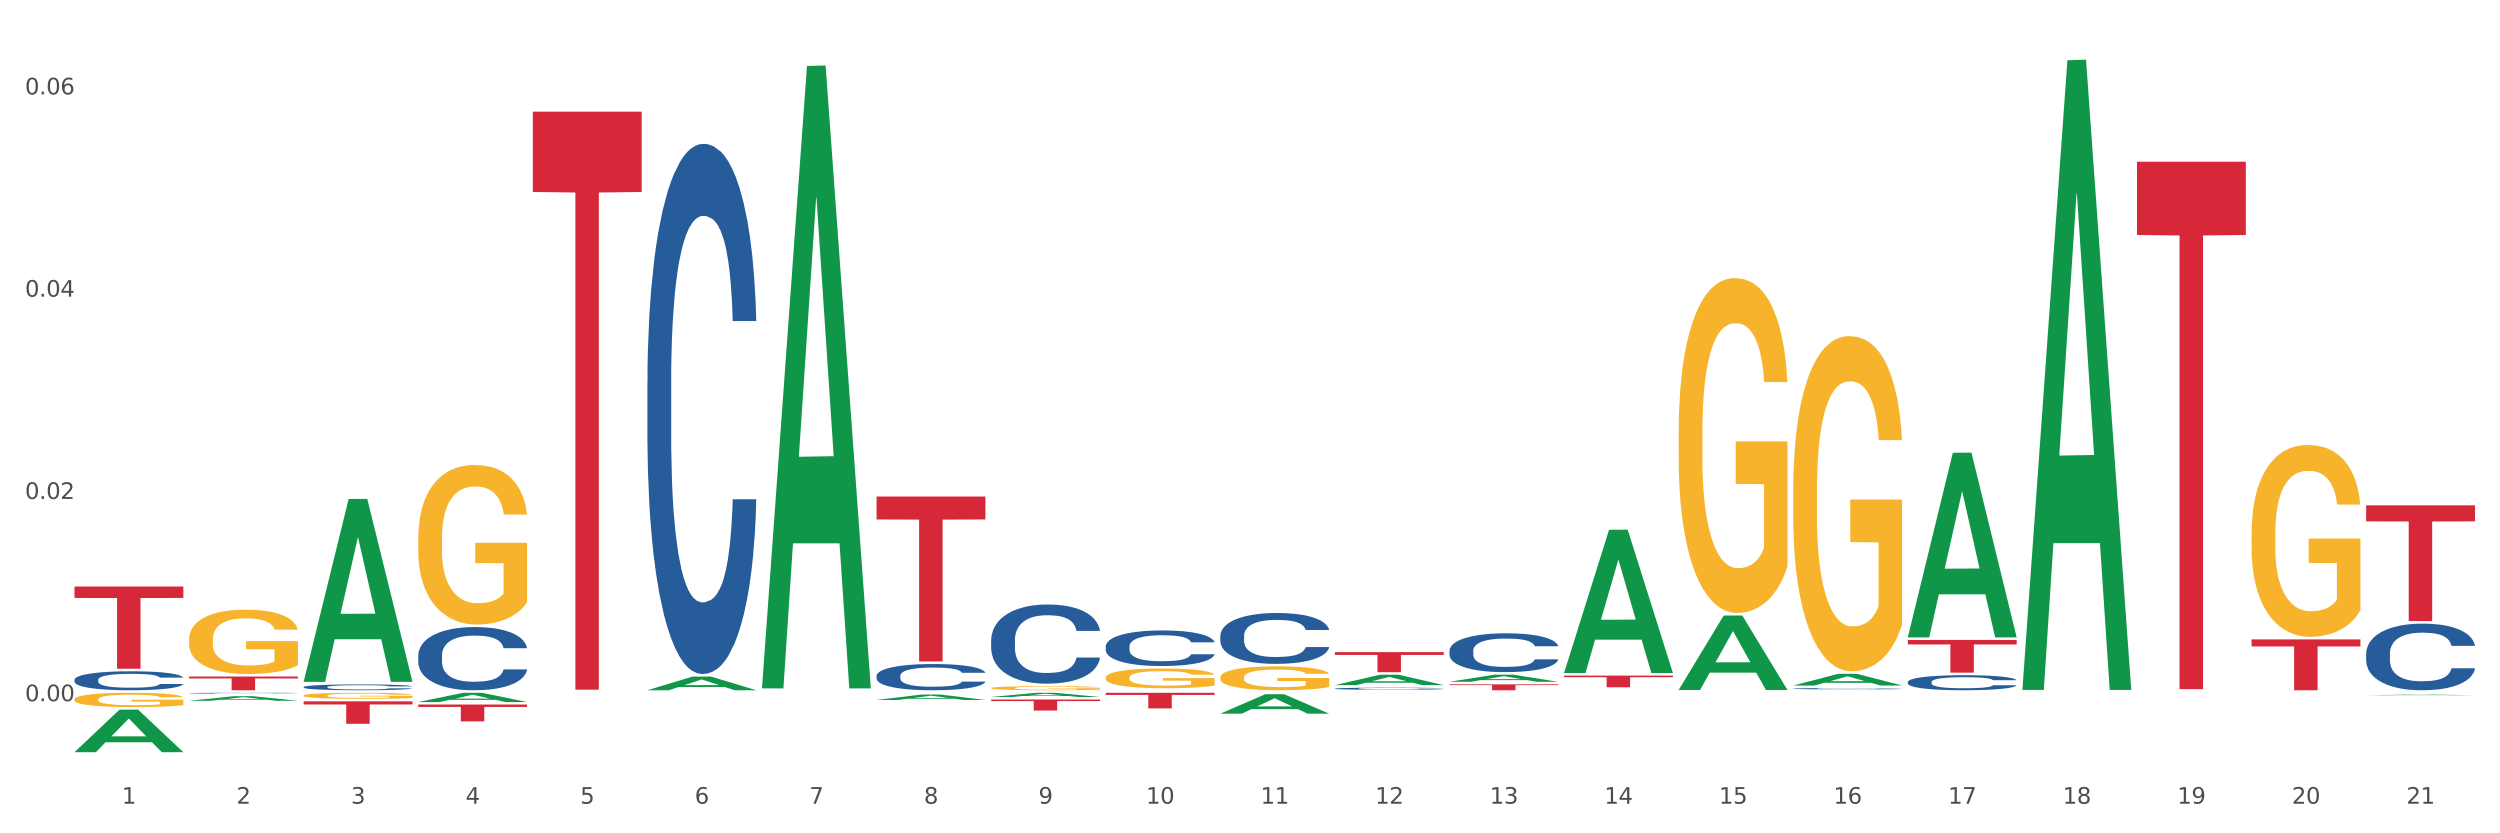 <?xml version="1.0" encoding="utf-8" standalone="no"?>
<!DOCTYPE svg PUBLIC "-//W3C//DTD SVG 1.1//EN"
  "http://www.w3.org/Graphics/SVG/1.1/DTD/svg11.dtd">
<svg xmlns:xlink="http://www.w3.org/1999/xlink" width="1080pt" height="360pt" viewBox="0 0 1080 360" xmlns="http://www.w3.org/2000/svg" version="1.1">
 <rect x="0" y="0" width="1080" height="360" fill="#333333" stroke="none"/>
 <defs>
  <style type="text/css">*{stroke-linejoin: round; stroke-linecap: butt}</style>
 </defs>
 <g id="figure_1">
  <g id="patch_1">
   <path d="M 0 360 
L 1080 360 
L 1080 0 
L 0 0 
z
" style="fill: #ffffff; stroke: #ffffff; stroke-linejoin: miter"/>
  </g>
  <g id="axes_1">
   <g id="matplotlib.axis_1">
    <g id="xtick_1">
     <g id="text_1">
      <!-- 1 -->
      <g style="fill: #4d4d4d" transform="translate(52.633 347.204) scale(0.096 -0.096)">
       <defs>
        <path id="DejaVuSans-31" d="M 794 531 
L 1825 531 
L 1825 4091 
L 703 3866 
L 703 4441 
L 1819 4666 
L 2450 4666 
L 2450 531 
L 3481 531 
L 3481 0 
L 794 0 
L 794 531 
z
" transform="scale(0.016)"/>
       </defs>
       <use xlink:href="#DejaVuSans-31"/>
      </g>
     </g>
    </g>
    <g id="xtick_2">
     <g id="text_2">
      <!-- 2 -->
      <g style="fill: #4d4d4d" transform="translate(102.133 347.204) scale(0.096 -0.096)">
       <defs>
        <path id="DejaVuSans-32" d="M 1228 531 
L 3431 531 
L 3431 0 
L 469 0 
L 469 531 
Q 828 903 1448 1529 
Q 2069 2156 2228 2338 
Q 2531 2678 2651 2914 
Q 2772 3150 2772 3378 
Q 2772 3750 2511 3984 
Q 2250 4219 1831 4219 
Q 1534 4219 1204 4116 
Q 875 4013 500 3803 
L 500 4441 
Q 881 4594 1212 4672 
Q 1544 4750 1819 4750 
Q 2544 4750 2975 4387 
Q 3406 4025 3406 3419 
Q 3406 3131 3298 2873 
Q 3191 2616 2906 2266 
Q 2828 2175 2409 1742 
Q 1991 1309 1228 531 
z
" transform="scale(0.016)"/>
       </defs>
       <use xlink:href="#DejaVuSans-32"/>
      </g>
     </g>
    </g>
    <g id="xtick_3">
     <g id="text_3">
      <!-- 3 -->
      <g style="fill: #4d4d4d" transform="translate(151.633 347.204) scale(0.096 -0.096)">
       <defs>
        <path id="DejaVuSans-33" d="M 2597 2516 
Q 3050 2419 3304 2112 
Q 3559 1806 3559 1356 
Q 3559 666 3084 287 
Q 2609 -91 1734 -91 
Q 1441 -91 1130 -33 
Q 819 25 488 141 
L 488 750 
Q 750 597 1062 519 
Q 1375 441 1716 441 
Q 2309 441 2620 675 
Q 2931 909 2931 1356 
Q 2931 1769 2642 2001 
Q 2353 2234 1838 2234 
L 1294 2234 
L 1294 2753 
L 1863 2753 
Q 2328 2753 2575 2939 
Q 2822 3125 2822 3475 
Q 2822 3834 2567 4026 
Q 2313 4219 1838 4219 
Q 1578 4219 1281 4162 
Q 984 4106 628 3988 
L 628 4550 
Q 988 4650 1302 4700 
Q 1616 4750 1894 4750 
Q 2613 4750 3031 4423 
Q 3450 4097 3450 3541 
Q 3450 3153 3228 2886 
Q 3006 2619 2597 2516 
z
" transform="scale(0.016)"/>
       </defs>
       <use xlink:href="#DejaVuSans-33"/>
      </g>
     </g>
    </g>
    <g id="xtick_4">
     <g id="text_4">
      <!-- 4 -->
      <g style="fill: #4d4d4d" transform="translate(201.133 347.204) scale(0.096 -0.096)">
       <defs>
        <path id="DejaVuSans-34" d="M 2419 4116 
L 825 1625 
L 2419 1625 
L 2419 4116 
z
M 2253 4666 
L 3047 4666 
L 3047 1625 
L 3713 1625 
L 3713 1100 
L 3047 1100 
L 3047 0 
L 2419 0 
L 2419 1100 
L 313 1100 
L 313 1709 
L 2253 4666 
z
" transform="scale(0.016)"/>
       </defs>
       <use xlink:href="#DejaVuSans-34"/>
      </g>
     </g>
    </g>
    <g id="xtick_5">
     <g id="text_5">
      <!-- 5 -->
      <g style="fill: #4d4d4d" transform="translate(250.633 347.204) scale(0.096 -0.096)">
       <defs>
        <path id="DejaVuSans-35" d="M 691 4666 
L 3169 4666 
L 3169 4134 
L 1269 4134 
L 1269 2991 
Q 1406 3038 1543 3061 
Q 1681 3084 1819 3084 
Q 2600 3084 3056 2656 
Q 3513 2228 3513 1497 
Q 3513 744 3044 326 
Q 2575 -91 1722 -91 
Q 1428 -91 1123 -41 
Q 819 9 494 109 
L 494 744 
Q 775 591 1075 516 
Q 1375 441 1709 441 
Q 2250 441 2565 725 
Q 2881 1009 2881 1497 
Q 2881 1984 2565 2268 
Q 2250 2553 1709 2553 
Q 1456 2553 1204 2497 
Q 953 2441 691 2322 
L 691 4666 
z
" transform="scale(0.016)"/>
       </defs>
       <use xlink:href="#DejaVuSans-35"/>
      </g>
     </g>
    </g>
    <g id="xtick_6">
     <g id="text_6">
      <!-- 6 -->
      <g style="fill: #4d4d4d" transform="translate(300.134 347.204) scale(0.096 -0.096)">
       <defs>
        <path id="DejaVuSans-36" d="M 2113 2584 
Q 1688 2584 1439 2293 
Q 1191 2003 1191 1497 
Q 1191 994 1439 701 
Q 1688 409 2113 409 
Q 2538 409 2786 701 
Q 3034 994 3034 1497 
Q 3034 2003 2786 2293 
Q 2538 2584 2113 2584 
z
M 3366 4563 
L 3366 3988 
Q 3128 4100 2886 4159 
Q 2644 4219 2406 4219 
Q 1781 4219 1451 3797 
Q 1122 3375 1075 2522 
Q 1259 2794 1537 2939 
Q 1816 3084 2150 3084 
Q 2853 3084 3261 2657 
Q 3669 2231 3669 1497 
Q 3669 778 3244 343 
Q 2819 -91 2113 -91 
Q 1303 -91 875 529 
Q 447 1150 447 2328 
Q 447 3434 972 4092 
Q 1497 4750 2381 4750 
Q 2619 4750 2861 4703 
Q 3103 4656 3366 4563 
z
" transform="scale(0.016)"/>
       </defs>
       <use xlink:href="#DejaVuSans-36"/>
      </g>
     </g>
    </g>
    <g id="xtick_7">
     <g id="text_7">
      <!-- 7 -->
      <g style="fill: #4d4d4d" transform="translate(349.634 347.204) scale(0.096 -0.096)">
       <defs>
        <path id="DejaVuSans-37" d="M 525 4666 
L 3525 4666 
L 3525 4397 
L 1831 0 
L 1172 0 
L 2766 4134 
L 525 4134 
L 525 4666 
z
" transform="scale(0.016)"/>
       </defs>
       <use xlink:href="#DejaVuSans-37"/>
      </g>
     </g>
    </g>
    <g id="xtick_8">
     <g id="text_8">
      <!-- 8 -->
      <g style="fill: #4d4d4d" transform="translate(399.134 347.204) scale(0.096 -0.096)">
       <defs>
        <path id="DejaVuSans-38" d="M 2034 2216 
Q 1584 2216 1326 1975 
Q 1069 1734 1069 1313 
Q 1069 891 1326 650 
Q 1584 409 2034 409 
Q 2484 409 2743 651 
Q 3003 894 3003 1313 
Q 3003 1734 2745 1975 
Q 2488 2216 2034 2216 
z
M 1403 2484 
Q 997 2584 770 2862 
Q 544 3141 544 3541 
Q 544 4100 942 4425 
Q 1341 4750 2034 4750 
Q 2731 4750 3128 4425 
Q 3525 4100 3525 3541 
Q 3525 3141 3298 2862 
Q 3072 2584 2669 2484 
Q 3125 2378 3379 2068 
Q 3634 1759 3634 1313 
Q 3634 634 3220 271 
Q 2806 -91 2034 -91 
Q 1263 -91 848 271 
Q 434 634 434 1313 
Q 434 1759 690 2068 
Q 947 2378 1403 2484 
z
M 1172 3481 
Q 1172 3119 1398 2916 
Q 1625 2713 2034 2713 
Q 2441 2713 2670 2916 
Q 2900 3119 2900 3481 
Q 2900 3844 2670 4047 
Q 2441 4250 2034 4250 
Q 1625 4250 1398 4047 
Q 1172 3844 1172 3481 
z
" transform="scale(0.016)"/>
       </defs>
       <use xlink:href="#DejaVuSans-38"/>
      </g>
     </g>
    </g>
    <g id="xtick_9">
     <g id="text_9">
      <!-- 9 -->
      <g style="fill: #4d4d4d" transform="translate(448.634 347.204) scale(0.096 -0.096)">
       <defs>
        <path id="DejaVuSans-39" d="M 703 97 
L 703 672 
Q 941 559 1184 500 
Q 1428 441 1663 441 
Q 2288 441 2617 861 
Q 2947 1281 2994 2138 
Q 2813 1869 2534 1725 
Q 2256 1581 1919 1581 
Q 1219 1581 811 2004 
Q 403 2428 403 3163 
Q 403 3881 828 4315 
Q 1253 4750 1959 4750 
Q 2769 4750 3195 4129 
Q 3622 3509 3622 2328 
Q 3622 1225 3098 567 
Q 2575 -91 1691 -91 
Q 1453 -91 1209 -44 
Q 966 3 703 97 
z
M 1959 2075 
Q 2384 2075 2632 2365 
Q 2881 2656 2881 3163 
Q 2881 3666 2632 3958 
Q 2384 4250 1959 4250 
Q 1534 4250 1286 3958 
Q 1038 3666 1038 3163 
Q 1038 2656 1286 2365 
Q 1534 2075 1959 2075 
z
" transform="scale(0.016)"/>
       </defs>
       <use xlink:href="#DejaVuSans-39"/>
      </g>
     </g>
    </g>
    <g id="xtick_10">
     <g id="text_10">
      <!-- 10 -->
      <g style="fill: #4d4d4d" transform="translate(495.079 347.204) scale(0.096 -0.096)">
       <defs>
        <path id="DejaVuSans-30" d="M 2034 4250 
Q 1547 4250 1301 3770 
Q 1056 3291 1056 2328 
Q 1056 1369 1301 889 
Q 1547 409 2034 409 
Q 2525 409 2770 889 
Q 3016 1369 3016 2328 
Q 3016 3291 2770 3770 
Q 2525 4250 2034 4250 
z
M 2034 4750 
Q 2819 4750 3233 4129 
Q 3647 3509 3647 2328 
Q 3647 1150 3233 529 
Q 2819 -91 2034 -91 
Q 1250 -91 836 529 
Q 422 1150 422 2328 
Q 422 3509 836 4129 
Q 1250 4750 2034 4750 
z
" transform="scale(0.016)"/>
       </defs>
       <use xlink:href="#DejaVuSans-31"/>
       <use xlink:href="#DejaVuSans-30" transform="translate(63.623 0)"/>
      </g>
     </g>
    </g>
    <g id="xtick_11">
     <g id="text_11">
      <!-- 11 -->
      <g style="fill: #4d4d4d" transform="translate(544.58 347.204) scale(0.096 -0.096)">
       <use xlink:href="#DejaVuSans-31"/>
       <use xlink:href="#DejaVuSans-31" transform="translate(63.623 0)"/>
      </g>
     </g>
    </g>
    <g id="xtick_12">
     <g id="text_12">
      <!-- 12 -->
      <g style="fill: #4d4d4d" transform="translate(594.08 347.204) scale(0.096 -0.096)">
       <use xlink:href="#DejaVuSans-31"/>
       <use xlink:href="#DejaVuSans-32" transform="translate(63.623 0)"/>
      </g>
     </g>
    </g>
    <g id="xtick_13">
     <g id="text_13">
      <!-- 13 -->
      <g style="fill: #4d4d4d" transform="translate(643.58 347.204) scale(0.096 -0.096)">
       <use xlink:href="#DejaVuSans-31"/>
       <use xlink:href="#DejaVuSans-33" transform="translate(63.623 0)"/>
      </g>
     </g>
    </g>
    <g id="xtick_14">
     <g id="text_14">
      <!-- 14 -->
      <g style="fill: #4d4d4d" transform="translate(693.08 347.204) scale(0.096 -0.096)">
       <use xlink:href="#DejaVuSans-31"/>
       <use xlink:href="#DejaVuSans-34" transform="translate(63.623 0)"/>
      </g>
     </g>
    </g>
    <g id="xtick_15">
     <g id="text_15">
      <!-- 15 -->
      <g style="fill: #4d4d4d" transform="translate(742.58 347.204) scale(0.096 -0.096)">
       <use xlink:href="#DejaVuSans-31"/>
       <use xlink:href="#DejaVuSans-35" transform="translate(63.623 0)"/>
      </g>
     </g>
    </g>
    <g id="xtick_16">
     <g id="text_16">
      <!-- 16 -->
      <g style="fill: #4d4d4d" transform="translate(792.08 347.204) scale(0.096 -0.096)">
       <use xlink:href="#DejaVuSans-31"/>
       <use xlink:href="#DejaVuSans-36" transform="translate(63.623 0)"/>
      </g>
     </g>
    </g>
    <g id="xtick_17">
     <g id="text_17">
      <!-- 17 -->
      <g style="fill: #4d4d4d" transform="translate(841.58 347.204) scale(0.096 -0.096)">
       <use xlink:href="#DejaVuSans-31"/>
       <use xlink:href="#DejaVuSans-37" transform="translate(63.623 0)"/>
      </g>
     </g>
    </g>
    <g id="xtick_18">
     <g id="text_18">
      <!-- 18 -->
      <g style="fill: #4d4d4d" transform="translate(891.08 347.204) scale(0.096 -0.096)">
       <use xlink:href="#DejaVuSans-31"/>
       <use xlink:href="#DejaVuSans-38" transform="translate(63.623 0)"/>
      </g>
     </g>
    </g>
    <g id="xtick_19">
     <g id="text_19">
      <!-- 19 -->
      <g style="fill: #4d4d4d" transform="translate(940.58 347.204) scale(0.096 -0.096)">
       <use xlink:href="#DejaVuSans-31"/>
       <use xlink:href="#DejaVuSans-39" transform="translate(63.623 0)"/>
      </g>
     </g>
    </g>
    <g id="xtick_20">
     <g id="text_20">
      <!-- 20 -->
      <g style="fill: #4d4d4d" transform="translate(990.08 347.204) scale(0.096 -0.096)">
       <use xlink:href="#DejaVuSans-32"/>
       <use xlink:href="#DejaVuSans-30" transform="translate(63.623 0)"/>
      </g>
     </g>
    </g>
    <g id="xtick_21">
     <g id="text_21">
      <!-- 21 -->
      <g style="fill: #4d4d4d" transform="translate(1039.58 347.204) scale(0.096 -0.096)">
       <use xlink:href="#DejaVuSans-32"/>
       <use xlink:href="#DejaVuSans-31" transform="translate(63.623 0)"/>
      </g>
     </g>
    </g>
    <g id="xtick_22"/>
    <g id="xtick_23"/>
    <g id="xtick_24"/>
    <g id="xtick_25"/>
    <g id="xtick_26"/>
    <g id="xtick_27"/>
    <g id="xtick_28"/>
    <g id="xtick_29"/>
    <g id="xtick_30"/>
    <g id="xtick_31"/>
    <g id="xtick_32"/>
    <g id="xtick_33"/>
    <g id="xtick_34"/>
    <g id="xtick_35"/>
    <g id="xtick_36"/>
    <g id="xtick_37"/>
    <g id="xtick_38"/>
    <g id="xtick_39"/>
    <g id="xtick_40"/>
    <g id="xtick_41"/>
   </g>
   <g id="matplotlib.axis_2">
    <g id="ytick_1">
     <g id="text_22">
      <!-- 0.00 -->
      <g style="fill: #4d4d4d" transform="translate(10.8 302.928) scale(0.096 -0.096)">
       <defs>
        <path id="DejaVuSans-2e" d="M 684 794 
L 1344 794 
L 1344 0 
L 684 0 
L 684 794 
z
" transform="scale(0.016)"/>
       </defs>
       <use xlink:href="#DejaVuSans-30"/>
       <use xlink:href="#DejaVuSans-2e" transform="translate(63.623 0)"/>
       <use xlink:href="#DejaVuSans-30" transform="translate(95.41 0)"/>
       <use xlink:href="#DejaVuSans-30" transform="translate(159.033 0)"/>
      </g>
     </g>
    </g>
    <g id="ytick_2">
     <g id="text_23">
      <!-- 0.02 -->
      <g style="fill: #4d4d4d" transform="translate(10.8 215.546) scale(0.096 -0.096)">
       <use xlink:href="#DejaVuSans-30"/>
       <use xlink:href="#DejaVuSans-2e" transform="translate(63.623 0)"/>
       <use xlink:href="#DejaVuSans-30" transform="translate(95.41 0)"/>
       <use xlink:href="#DejaVuSans-32" transform="translate(159.033 0)"/>
      </g>
     </g>
    </g>
    <g id="ytick_3">
     <g id="text_24">
      <!-- 0.04 -->
      <g style="fill: #4d4d4d" transform="translate(10.8 128.164) scale(0.096 -0.096)">
       <use xlink:href="#DejaVuSans-30"/>
       <use xlink:href="#DejaVuSans-2e" transform="translate(63.623 0)"/>
       <use xlink:href="#DejaVuSans-30" transform="translate(95.41 0)"/>
       <use xlink:href="#DejaVuSans-34" transform="translate(159.033 0)"/>
      </g>
     </g>
    </g>
    <g id="ytick_4">
     <g id="text_25">
      <!-- 0.06 -->
      <g style="fill: #4d4d4d" transform="translate(10.8 40.782) scale(0.096 -0.096)">
       <use xlink:href="#DejaVuSans-30"/>
       <use xlink:href="#DejaVuSans-2e" transform="translate(63.623 0)"/>
       <use xlink:href="#DejaVuSans-30" transform="translate(95.41 0)"/>
       <use xlink:href="#DejaVuSans-36" transform="translate(159.033 0)"/>
      </g>
     </g>
    </g>
    <g id="ytick_5"/>
    <g id="ytick_6"/>
    <g id="ytick_7"/>
   </g>
   <g id="PolyCollection_1">
    <path d="M 32.175 324.915 
L 32.223 324.898 
L 51.615 306.574 
L 59.663 306.557 
L 79.2 324.95 
L 69.892 324.95 
L 65.674 320.667 
L 45.652 320.667 
L 45.507 320.736 
L 41.435 324.95 
L 32.175 324.95 
L 32.175 324.915 
L 48.173 318.111 
L 63.153 318.093 
L 55.736 310.477 
L 55.639 310.443 
L 55.542 310.495 
L 48.125 318.093 
L 48.173 318.111 
L 32.175 324.915 
z
" clip-path="url(#p9693854246)" style="fill: #109648"/>
    <path d="M 131.175 302.986 
L 178.2 302.986 
L 178.2 304.334 
L 159.702 304.343 
L 159.702 312.688 
L 149.562 312.688 
L 149.562 304.343 
L 131.175 304.334 
L 131.175 302.995 
L 131.175 302.986 
z
" clip-path="url(#p9693854246)" style="fill: #d62839"/>
    <path d="M 81.675 292.273 
L 128.7 292.273 
L 128.7 293.095 
L 110.202 293.1 
L 110.202 298.187 
L 100.062 298.187 
L 100.062 293.1 
L 81.675 293.095 
L 81.675 292.278 
L 81.675 292.273 
z
" clip-path="url(#p9693854246)" style="fill: #d62839"/>
    <path d="M 32.175 253.374 
L 79.2 253.374 
L 79.2 258.312 
L 60.702 258.345 
L 60.702 288.904 
L 50.562 288.904 
L 50.562 258.345 
L 32.175 258.312 
L 32.175 253.407 
L 32.175 253.374 
z
" clip-path="url(#p9693854246)" style="fill: #d62839"/>
    <path d="M 81.675 276.231 
L 81.731 276.206 
L 81.731 275.292 
L 81.842 274.506 
L 82.397 272.602 
L 83.23 271.029 
L 83.84 270.191 
L 84.451 269.506 
L 85.173 268.821 
L 86.061 268.11 
L 87.671 267.07 
L 88.67 266.537 
L 89.892 265.979 
L 92.113 265.167 
L 93.723 264.71 
L 95.388 264.329 
L 98.109 263.872 
L 99.885 263.669 
L 101.773 263.517 
L 104.049 263.415 
L 105.77 263.39 
L 109.546 263.466 
L 112.766 263.695 
L 114.32 263.872 
L 116.319 264.177 
L 117.374 264.38 
L 119.095 264.786 
L 120.872 265.319 
L 122.093 265.776 
L 123.925 266.638 
L 125.313 267.501 
L 126.59 268.567 
L 127.256 269.303 
L 127.756 269.988 
L 128.2 270.775 
L 128.644 272.019 
L 118.651 272.019 
L 118.262 271.13 
L 117.652 270.293 
L 116.763 269.481 
L 115.986 268.973 
L 114.654 268.339 
L 113.432 267.933 
L 112.155 267.628 
L 110.601 267.374 
L 109.379 267.247 
L 107.658 267.146 
L 104.271 267.171 
L 101.995 267.374 
L 100.441 267.628 
L 99.441 267.857 
L 98.553 268.11 
L 97.554 268.466 
L 96.388 268.999 
L 95.555 269.481 
L 94.722 270.09 
L 94.056 270.699 
L 93.445 271.409 
L 92.945 272.171 
L 92.557 272.957 
L 92.224 273.922 
L 91.946 275.521 
L 91.946 278.997 
L 92.057 279.784 
L 92.335 280.825 
L 92.668 281.611 
L 93.223 282.55 
L 93.723 283.185 
L 94.667 284.098 
L 95.721 284.86 
L 96.554 285.342 
L 97.387 285.748 
L 98.831 286.306 
L 100.441 286.763 
L 101.829 287.042 
L 103.716 287.296 
L 104.993 287.397 
L 106.104 287.448 
L 108.824 287.448 
L 110.767 287.372 
L 112.932 287.194 
L 114.598 286.966 
L 115.986 286.687 
L 117.541 286.23 
L 118.54 285.799 
L 118.54 280.495 
L 106.326 280.469 
L 106.326 276.942 
L 128.7 276.942 
L 128.7 287.296 
L 127.756 287.829 
L 126.701 288.311 
L 125.591 288.742 
L 123.925 289.275 
L 121.927 289.783 
L 120.15 290.138 
L 118.262 290.443 
L 116.042 290.722 
L 113.155 290.976 
L 111.378 291.077 
L 109.157 291.153 
L 106.548 291.179 
L 104.271 291.128 
L 102.051 291.001 
L 99.719 290.773 
L 97.443 290.443 
L 95.721 290.113 
L 94 289.707 
L 92.168 289.174 
L 90.725 288.666 
L 89.614 288.21 
L 88.393 287.626 
L 87.06 286.864 
L 86.061 286.179 
L 85.173 285.469 
L 84.229 284.555 
L 83.563 283.768 
L 82.896 282.779 
L 82.508 282.043 
L 82.064 280.901 
L 81.731 279.302 
L 81.675 276.231 
z
" clip-path="url(#p9693854246)" style="fill: #f7b32b"/>
    <path d="M 131.175 300.488 
L 131.231 300.485 
L 131.231 300.399 
L 131.342 300.325 
L 131.897 300.147 
L 132.73 299.999 
L 133.34 299.92 
L 133.951 299.856 
L 134.673 299.791 
L 135.561 299.725 
L 137.171 299.627 
L 138.17 299.577 
L 139.392 299.524 
L 141.613 299.448 
L 143.223 299.405 
L 144.888 299.369 
L 147.609 299.326 
L 149.385 299.307 
L 151.273 299.293 
L 153.549 299.283 
L 155.27 299.281 
L 159.046 299.288 
L 162.266 299.31 
L 163.82 299.326 
L 165.819 299.355 
L 166.874 299.374 
L 168.595 299.412 
L 170.372 299.462 
L 171.593 299.505 
L 173.425 299.586 
L 174.813 299.667 
L 176.09 299.767 
L 176.756 299.837 
L 177.256 299.901 
L 177.7 299.975 
L 178.144 300.092 
L 168.151 300.092 
L 167.762 300.008 
L 167.152 299.93 
L 166.263 299.853 
L 165.486 299.806 
L 164.154 299.746 
L 162.932 299.708 
L 161.655 299.679 
L 160.101 299.655 
L 158.879 299.644 
L 157.158 299.634 
L 153.771 299.636 
L 151.495 299.655 
L 149.941 299.679 
L 148.941 299.701 
L 148.053 299.725 
L 147.054 299.758 
L 145.888 299.808 
L 145.055 299.853 
L 144.222 299.911 
L 143.556 299.968 
L 142.945 300.035 
L 142.445 300.106 
L 142.057 300.18 
L 141.724 300.271 
L 141.446 300.421 
L 141.446 300.747 
L 141.557 300.821 
L 141.835 300.919 
L 142.168 300.993 
L 142.723 301.081 
L 143.223 301.141 
L 144.167 301.227 
L 145.221 301.298 
L 146.054 301.343 
L 146.887 301.382 
L 148.331 301.434 
L 149.941 301.477 
L 151.329 301.503 
L 153.216 301.527 
L 154.493 301.537 
L 155.604 301.541 
L 158.324 301.541 
L 160.267 301.534 
L 162.432 301.518 
L 164.098 301.496 
L 165.486 301.47 
L 167.041 301.427 
L 168.04 301.386 
L 168.04 300.888 
L 155.826 300.886 
L 155.826 300.554 
L 178.2 300.554 
L 178.2 301.527 
L 177.256 301.577 
L 176.201 301.622 
L 175.091 301.663 
L 173.425 301.713 
L 171.427 301.761 
L 169.65 301.794 
L 167.762 301.823 
L 165.542 301.849 
L 162.655 301.873 
L 160.878 301.882 
L 158.657 301.889 
L 156.048 301.892 
L 153.771 301.887 
L 151.551 301.875 
L 149.219 301.854 
L 146.943 301.823 
L 145.221 301.792 
L 143.5 301.754 
L 141.668 301.704 
L 140.225 301.656 
L 139.114 301.613 
L 137.893 301.558 
L 136.56 301.487 
L 135.561 301.422 
L 134.673 301.355 
L 133.729 301.27 
L 133.063 301.196 
L 132.396 301.103 
L 132.008 301.034 
L 131.564 300.926 
L 131.231 300.776 
L 131.175 300.488 
z
" clip-path="url(#p9693854246)" style="fill: #f7b32b"/>
    <path d="M 428.175 297.244 
L 428.231 297.242 
L 428.231 297.184 
L 428.342 297.135 
L 428.897 297.015 
L 429.73 296.915 
L 430.34 296.862 
L 430.951 296.819 
L 431.673 296.776 
L 432.561 296.731 
L 434.171 296.665 
L 435.17 296.632 
L 436.392 296.597 
L 438.613 296.545 
L 440.223 296.516 
L 441.888 296.492 
L 444.609 296.464 
L 446.385 296.451 
L 448.273 296.441 
L 450.549 296.435 
L 452.27 296.433 
L 456.046 296.438 
L 459.266 296.452 
L 460.82 296.464 
L 462.819 296.483 
L 463.874 296.496 
L 465.595 296.521 
L 467.372 296.555 
L 468.593 296.584 
L 470.425 296.638 
L 471.813 296.693 
L 473.09 296.76 
L 473.756 296.806 
L 474.256 296.85 
L 474.7 296.899 
L 475.144 296.978 
L 465.151 296.978 
L 464.762 296.922 
L 464.152 296.869 
L 463.263 296.818 
L 462.486 296.786 
L 461.154 296.745 
L 459.932 296.72 
L 458.655 296.701 
L 457.101 296.685 
L 455.879 296.677 
L 454.158 296.67 
L 450.771 296.672 
L 448.495 296.685 
L 446.941 296.701 
L 445.941 296.715 
L 445.053 296.731 
L 444.054 296.753 
L 442.888 296.787 
L 442.055 296.818 
L 441.222 296.856 
L 440.556 296.894 
L 439.945 296.939 
L 439.445 296.987 
L 439.057 297.037 
L 438.724 297.098 
L 438.446 297.199 
L 438.446 297.418 
L 438.557 297.468 
L 438.835 297.534 
L 439.168 297.583 
L 439.723 297.642 
L 440.223 297.682 
L 441.167 297.74 
L 442.221 297.788 
L 443.054 297.819 
L 443.887 297.844 
L 445.331 297.879 
L 446.941 297.908 
L 448.329 297.926 
L 450.216 297.942 
L 451.493 297.948 
L 452.604 297.952 
L 455.324 297.952 
L 457.267 297.947 
L 459.432 297.936 
L 461.098 297.921 
L 462.486 297.904 
L 464.041 297.875 
L 465.04 297.847 
L 465.04 297.513 
L 452.826 297.511 
L 452.826 297.288 
L 475.2 297.288 
L 475.2 297.942 
L 474.256 297.976 
L 473.201 298.006 
L 472.091 298.033 
L 470.425 298.067 
L 468.427 298.099 
L 466.65 298.121 
L 464.762 298.141 
L 462.542 298.158 
L 459.655 298.174 
L 457.878 298.181 
L 455.657 298.185 
L 453.048 298.187 
L 450.771 298.184 
L 448.551 298.176 
L 446.219 298.161 
L 443.943 298.141 
L 442.221 298.12 
L 440.5 298.094 
L 438.668 298.06 
L 437.225 298.028 
L 436.114 298 
L 434.893 297.963 
L 433.56 297.915 
L 432.561 297.871 
L 431.673 297.827 
L 430.729 297.769 
L 430.063 297.719 
L 429.396 297.657 
L 429.008 297.61 
L 428.564 297.538 
L 428.231 297.437 
L 428.175 297.244 
z
" clip-path="url(#p9693854246)" style="fill: #f7b32b"/>
    <path d="M 477.675 292.738 
L 477.731 292.73 
L 477.731 292.451 
L 477.842 292.21 
L 478.397 291.628 
L 479.23 291.147 
L 479.84 290.891 
L 480.451 290.681 
L 481.173 290.471 
L 482.061 290.254 
L 483.671 289.936 
L 484.67 289.773 
L 485.892 289.602 
L 488.113 289.354 
L 489.723 289.214 
L 491.388 289.098 
L 494.109 288.958 
L 495.885 288.896 
L 497.773 288.849 
L 500.049 288.818 
L 501.77 288.81 
L 505.546 288.834 
L 508.766 288.904 
L 510.32 288.958 
L 512.319 289.051 
L 513.374 289.113 
L 515.095 289.237 
L 516.872 289.4 
L 518.093 289.54 
L 519.925 289.804 
L 521.313 290.068 
L 522.59 290.394 
L 523.256 290.619 
L 523.756 290.828 
L 524.2 291.069 
L 524.644 291.449 
L 514.651 291.449 
L 514.262 291.178 
L 513.652 290.922 
L 512.763 290.673 
L 511.986 290.518 
L 510.654 290.324 
L 509.432 290.2 
L 508.155 290.107 
L 506.601 290.029 
L 505.379 289.99 
L 503.658 289.959 
L 500.271 289.967 
L 497.995 290.029 
L 496.441 290.107 
L 495.441 290.176 
L 494.553 290.254 
L 493.554 290.363 
L 492.388 290.526 
L 491.555 290.673 
L 490.722 290.859 
L 490.056 291.046 
L 489.445 291.263 
L 488.945 291.496 
L 488.557 291.736 
L 488.224 292.031 
L 487.946 292.52 
L 487.946 293.584 
L 488.057 293.824 
L 488.335 294.142 
L 488.668 294.383 
L 489.223 294.67 
L 489.723 294.864 
L 490.667 295.144 
L 491.721 295.377 
L 492.554 295.524 
L 493.387 295.648 
L 494.831 295.819 
L 496.441 295.959 
L 497.829 296.044 
L 499.716 296.122 
L 500.993 296.153 
L 502.104 296.168 
L 504.824 296.168 
L 506.767 296.145 
L 508.932 296.091 
L 510.598 296.021 
L 511.986 295.935 
L 513.541 295.796 
L 514.54 295.664 
L 514.54 294.042 
L 502.326 294.034 
L 502.326 292.955 
L 524.7 292.955 
L 524.7 296.122 
L 523.756 296.285 
L 522.701 296.432 
L 521.591 296.564 
L 519.925 296.727 
L 517.927 296.882 
L 516.15 296.991 
L 514.262 297.084 
L 512.042 297.169 
L 509.155 297.247 
L 507.378 297.278 
L 505.157 297.301 
L 502.548 297.309 
L 500.271 297.294 
L 498.051 297.255 
L 495.719 297.185 
L 493.443 297.084 
L 491.721 296.983 
L 490 296.859 
L 488.168 296.696 
L 486.725 296.541 
L 485.614 296.401 
L 484.393 296.223 
L 483.06 295.99 
L 482.061 295.78 
L 481.173 295.563 
L 480.229 295.283 
L 479.563 295.043 
L 478.896 294.74 
L 478.508 294.515 
L 478.064 294.166 
L 477.731 293.677 
L 477.675 292.738 
z
" clip-path="url(#p9693854246)" style="fill: #f7b32b"/>
    <path d="M 527.175 292.643 
L 527.231 292.634 
L 527.231 292.295 
L 527.342 292.003 
L 527.897 291.297 
L 528.73 290.713 
L 529.34 290.403 
L 529.951 290.149 
L 530.673 289.895 
L 531.561 289.631 
L 533.171 289.245 
L 534.17 289.047 
L 535.392 288.84 
L 537.613 288.539 
L 539.223 288.37 
L 540.888 288.229 
L 543.609 288.059 
L 545.385 287.984 
L 547.273 287.927 
L 549.549 287.89 
L 551.27 287.88 
L 555.046 287.909 
L 558.266 287.993 
L 559.82 288.059 
L 561.819 288.172 
L 562.874 288.247 
L 564.595 288.398 
L 566.372 288.596 
L 567.593 288.765 
L 569.425 289.085 
L 570.813 289.405 
L 572.09 289.8 
L 572.756 290.073 
L 573.256 290.328 
L 573.7 290.619 
L 574.144 291.081 
L 564.151 291.081 
L 563.762 290.751 
L 563.152 290.441 
L 562.263 290.139 
L 561.486 289.951 
L 560.154 289.716 
L 558.932 289.565 
L 557.655 289.452 
L 556.101 289.358 
L 554.879 289.311 
L 553.158 289.273 
L 549.771 289.283 
L 547.495 289.358 
L 545.941 289.452 
L 544.941 289.537 
L 544.053 289.631 
L 543.054 289.763 
L 541.888 289.96 
L 541.055 290.139 
L 540.222 290.365 
L 539.556 290.591 
L 538.945 290.855 
L 538.445 291.137 
L 538.057 291.429 
L 537.724 291.787 
L 537.446 292.38 
L 537.446 293.669 
L 537.557 293.961 
L 537.835 294.347 
L 538.168 294.639 
L 538.723 294.987 
L 539.223 295.222 
L 540.167 295.561 
L 541.221 295.843 
L 542.054 296.022 
L 542.887 296.173 
L 544.331 296.38 
L 545.941 296.549 
L 547.329 296.653 
L 549.216 296.747 
L 550.493 296.785 
L 551.604 296.803 
L 554.324 296.803 
L 556.267 296.775 
L 558.432 296.709 
L 560.098 296.625 
L 561.486 296.521 
L 563.041 296.352 
L 564.04 296.192 
L 564.04 294.224 
L 551.826 294.215 
L 551.826 292.907 
L 574.2 292.907 
L 574.2 296.747 
L 573.256 296.945 
L 572.201 297.123 
L 571.091 297.283 
L 569.425 297.481 
L 567.427 297.669 
L 565.65 297.801 
L 563.762 297.914 
L 561.542 298.018 
L 558.655 298.112 
L 556.878 298.149 
L 554.657 298.178 
L 552.048 298.187 
L 549.771 298.168 
L 547.551 298.121 
L 545.219 298.036 
L 542.943 297.914 
L 541.221 297.792 
L 539.5 297.641 
L 537.668 297.443 
L 536.225 297.255 
L 535.114 297.086 
L 533.893 296.869 
L 532.56 296.587 
L 531.561 296.333 
L 530.673 296.069 
L 529.729 295.73 
L 529.063 295.439 
L 528.396 295.071 
L 528.008 294.799 
L 527.564 294.375 
L 527.231 293.782 
L 527.175 292.643 
z
" clip-path="url(#p9693854246)" style="fill: #f7b32b"/>
    <path d="M 725.175 186.982 
L 725.231 186.849 
L 725.231 182.093 
L 725.342 177.997 
L 725.897 168.088 
L 726.73 159.897 
L 727.34 155.537 
L 727.951 151.969 
L 728.673 148.402 
L 729.561 144.703 
L 731.171 139.286 
L 732.17 136.511 
L 733.392 133.605 
L 735.613 129.377 
L 737.223 126.998 
L 738.888 125.017 
L 741.609 122.638 
L 743.385 121.582 
L 745.273 120.789 
L 747.549 120.26 
L 749.27 120.128 
L 753.046 120.525 
L 756.266 121.714 
L 757.82 122.638 
L 759.819 124.224 
L 760.874 125.281 
L 762.595 127.395 
L 764.372 130.169 
L 765.593 132.548 
L 767.425 137.04 
L 768.813 141.532 
L 770.09 147.081 
L 770.756 150.912 
L 771.256 154.48 
L 771.7 158.575 
L 772.144 165.049 
L 762.151 165.049 
L 761.762 160.425 
L 761.152 156.065 
L 760.263 151.837 
L 759.486 149.195 
L 758.154 145.892 
L 756.932 143.778 
L 755.655 142.192 
L 754.101 140.871 
L 752.879 140.211 
L 751.158 139.682 
L 747.771 139.814 
L 745.495 140.871 
L 743.941 142.192 
L 742.941 143.382 
L 742.053 144.703 
L 741.054 146.552 
L 739.888 149.327 
L 739.055 151.837 
L 738.222 155.008 
L 737.556 158.179 
L 736.945 161.879 
L 736.445 165.842 
L 736.057 169.938 
L 735.724 174.959 
L 735.446 183.282 
L 735.446 201.383 
L 735.557 205.479 
L 735.835 210.896 
L 736.168 214.991 
L 736.723 219.88 
L 737.223 223.183 
L 738.167 227.939 
L 739.221 231.903 
L 740.054 234.413 
L 740.887 236.527 
L 742.331 239.434 
L 743.941 241.812 
L 745.329 243.265 
L 747.216 244.587 
L 748.493 245.115 
L 749.604 245.379 
L 752.324 245.379 
L 754.267 244.983 
L 756.432 244.058 
L 758.098 242.869 
L 759.486 241.416 
L 761.041 239.037 
L 762.04 236.791 
L 762.04 209.178 
L 749.826 209.046 
L 749.826 190.681 
L 772.2 190.681 
L 772.2 244.587 
L 771.256 247.361 
L 770.201 249.871 
L 769.091 252.117 
L 767.425 254.892 
L 765.427 257.534 
L 763.65 259.384 
L 761.762 260.97 
L 759.542 262.423 
L 756.655 263.744 
L 754.878 264.273 
L 752.657 264.669 
L 750.048 264.801 
L 747.771 264.537 
L 745.551 263.876 
L 743.219 262.687 
L 740.943 260.97 
L 739.221 259.252 
L 737.5 257.138 
L 735.668 254.364 
L 734.225 251.721 
L 733.114 249.343 
L 731.893 246.304 
L 730.56 242.34 
L 729.561 238.773 
L 728.673 235.074 
L 727.729 230.317 
L 727.063 226.222 
L 726.396 221.069 
L 726.008 217.237 
L 725.564 211.292 
L 725.231 202.968 
L 725.175 186.982 
z
" clip-path="url(#p9693854246)" style="fill: #f7b32b"/>
    <path d="M 774.675 212.102 
L 774.731 211.97 
L 774.731 207.209 
L 774.842 203.11 
L 775.397 193.192 
L 776.23 184.994 
L 776.84 180.63 
L 777.451 177.059 
L 778.173 173.489 
L 779.061 169.786 
L 780.671 164.365 
L 781.67 161.588 
L 782.892 158.679 
L 785.113 154.447 
L 786.723 152.067 
L 788.388 150.083 
L 791.109 147.703 
L 792.885 146.645 
L 794.773 145.852 
L 797.049 145.323 
L 798.77 145.19 
L 802.546 145.587 
L 805.766 146.777 
L 807.32 147.703 
L 809.319 149.29 
L 810.374 150.348 
L 812.095 152.463 
L 813.872 155.24 
L 815.093 157.621 
L 816.925 162.117 
L 818.313 166.613 
L 819.59 172.167 
L 820.256 176.002 
L 820.756 179.572 
L 821.2 183.671 
L 821.644 190.151 
L 811.651 190.151 
L 811.262 185.523 
L 810.652 181.159 
L 809.763 176.927 
L 808.986 174.282 
L 807.654 170.977 
L 806.432 168.861 
L 805.155 167.274 
L 803.601 165.952 
L 802.379 165.29 
L 800.658 164.761 
L 797.271 164.894 
L 794.995 165.952 
L 793.441 167.274 
L 792.441 168.464 
L 791.553 169.786 
L 790.554 171.638 
L 789.388 174.415 
L 788.555 176.927 
L 787.722 180.101 
L 787.056 183.274 
L 786.445 186.977 
L 785.945 190.944 
L 785.557 195.044 
L 785.224 200.068 
L 784.946 208.399 
L 784.946 226.516 
L 785.057 230.615 
L 785.335 236.037 
L 785.668 240.136 
L 786.223 245.029 
L 786.723 248.335 
L 787.667 253.095 
L 788.721 257.062 
L 789.554 259.575 
L 790.387 261.691 
L 791.831 264.6 
L 793.441 266.98 
L 794.829 268.435 
L 796.716 269.757 
L 797.993 270.286 
L 799.104 270.55 
L 801.824 270.55 
L 803.767 270.154 
L 805.932 269.228 
L 807.598 268.038 
L 808.986 266.583 
L 810.541 264.203 
L 811.54 261.955 
L 811.54 234.318 
L 799.326 234.185 
L 799.326 215.805 
L 821.7 215.805 
L 821.7 269.757 
L 820.756 272.534 
L 819.701 275.046 
L 818.591 277.294 
L 816.925 280.071 
L 814.927 282.716 
L 813.15 284.567 
L 811.262 286.154 
L 809.042 287.609 
L 806.155 288.931 
L 804.378 289.46 
L 802.157 289.857 
L 799.548 289.989 
L 797.271 289.725 
L 795.051 289.063 
L 792.719 287.873 
L 790.443 286.154 
L 788.721 284.435 
L 787 282.319 
L 785.168 279.542 
L 783.725 276.898 
L 782.614 274.517 
L 781.393 271.476 
L 780.06 267.509 
L 779.061 263.939 
L 778.173 260.236 
L 777.229 255.475 
L 776.563 251.376 
L 775.896 246.219 
L 775.508 242.384 
L 775.064 236.433 
L 774.731 228.103 
L 774.675 212.102 
z
" clip-path="url(#p9693854246)" style="fill: #f7b32b"/>
    <path d="M 972.675 230.539 
L 972.731 230.463 
L 972.731 227.738 
L 972.842 225.392 
L 973.397 219.716 
L 974.23 215.024 
L 974.84 212.526 
L 975.451 210.483 
L 976.173 208.439 
L 977.061 206.32 
L 978.671 203.217 
L 979.67 201.628 
L 980.892 199.963 
L 983.113 197.541 
L 984.723 196.179 
L 986.388 195.043 
L 989.109 193.681 
L 990.885 193.076 
L 992.773 192.621 
L 995.049 192.319 
L 996.77 192.243 
L 1000.546 192.47 
L 1003.766 193.151 
L 1005.32 193.681 
L 1007.319 194.589 
L 1008.374 195.195 
L 1010.095 196.406 
L 1011.872 197.995 
L 1013.093 199.357 
L 1014.925 201.93 
L 1016.313 204.504 
L 1017.59 207.682 
L 1018.256 209.877 
L 1018.756 211.921 
L 1019.2 214.267 
L 1019.644 217.975 
L 1009.651 217.975 
L 1009.262 215.326 
L 1008.652 212.829 
L 1007.763 210.407 
L 1006.986 208.893 
L 1005.654 207.001 
L 1004.432 205.79 
L 1003.155 204.882 
L 1001.601 204.125 
L 1000.379 203.747 
L 998.658 203.444 
L 995.271 203.52 
L 992.995 204.125 
L 991.441 204.882 
L 990.441 205.563 
L 989.553 206.32 
L 988.554 207.38 
L 987.388 208.969 
L 986.555 210.407 
L 985.722 212.223 
L 985.056 214.04 
L 984.445 216.159 
L 983.945 218.429 
L 983.557 220.776 
L 983.224 223.651 
L 982.946 228.42 
L 982.946 238.788 
L 983.057 241.134 
L 983.335 244.237 
L 983.668 246.583 
L 984.223 249.384 
L 984.723 251.276 
L 985.667 254 
L 986.721 256.271 
L 987.554 257.709 
L 988.387 258.92 
L 989.831 260.585 
L 991.441 261.947 
L 992.829 262.78 
L 994.716 263.536 
L 995.993 263.839 
L 997.104 263.991 
L 999.824 263.991 
L 1001.767 263.764 
L 1003.932 263.234 
L 1005.598 262.553 
L 1006.986 261.72 
L 1008.541 260.358 
L 1009.54 259.071 
L 1009.54 243.253 
L 997.326 243.178 
L 997.326 232.658 
L 1019.7 232.658 
L 1019.7 263.536 
L 1018.756 265.126 
L 1017.701 266.564 
L 1016.591 267.85 
L 1014.925 269.44 
L 1012.927 270.953 
L 1011.15 272.013 
L 1009.262 272.921 
L 1007.042 273.754 
L 1004.155 274.51 
L 1002.378 274.813 
L 1000.157 275.04 
L 997.548 275.116 
L 995.271 274.965 
L 993.051 274.586 
L 990.719 273.905 
L 988.443 272.921 
L 986.721 271.937 
L 985 270.726 
L 983.168 269.137 
L 981.725 267.623 
L 980.614 266.261 
L 979.393 264.52 
L 978.06 262.25 
L 977.061 260.206 
L 976.173 258.087 
L 975.229 255.363 
L 974.563 253.017 
L 973.896 250.065 
L 973.508 247.87 
L 973.064 244.464 
L 972.731 239.696 
L 972.675 230.539 
z
" clip-path="url(#p9693854246)" style="fill: #f7b32b"/>
    <path d="M 32.175 293.678 
L 32.231 293.67 
L 32.231 293.461 
L 32.397 293.177 
L 33.009 292.653 
L 33.787 292.257 
L 35.121 291.793 
L 35.844 291.599 
L 36.789 291.382 
L 38.734 291.03 
L 40.957 290.731 
L 42.514 290.567 
L 43.681 290.462 
L 46.294 290.275 
L 47.794 290.193 
L 49.351 290.125 
L 50.685 290.08 
L 52.908 290.028 
L 54.687 290.006 
L 56.744 289.998 
L 58.467 290.006 
L 60.746 290.036 
L 64.081 290.125 
L 65.359 290.178 
L 67.082 290.267 
L 68.861 290.387 
L 70.306 290.507 
L 71.974 290.679 
L 73.697 290.903 
L 75.365 291.187 
L 76.532 291.449 
L 77.477 291.726 
L 78.311 292.062 
L 78.922 292.429 
L 79.2 292.735 
L 69.028 292.735 
L 68.75 292.459 
L 68.194 292.159 
L 67.638 291.958 
L 67.027 291.793 
L 66.082 291.606 
L 65.248 291.486 
L 63.859 291.344 
L 62.58 291.255 
L 61.524 291.202 
L 60.245 291.157 
L 57.522 291.112 
L 55.576 291.112 
L 54.353 291.127 
L 52.853 291.165 
L 51.574 291.217 
L 50.073 291.307 
L 48.906 291.404 
L 47.739 291.531 
L 47.072 291.621 
L 46.071 291.786 
L 45.404 291.92 
L 44.515 292.152 
L 44.015 292.317 
L 43.125 292.743 
L 42.736 293.057 
L 42.569 293.274 
L 42.458 293.513 
L 42.458 294.68 
L 42.792 295.203 
L 43.07 295.427 
L 43.514 295.682 
L 44.348 296.011 
L 45.571 296.332 
L 46.849 296.564 
L 47.906 296.706 
L 48.906 296.811 
L 49.907 296.893 
L 51.13 296.968 
L 52.13 297.013 
L 53.631 297.058 
L 55.41 297.08 
L 56.799 297.08 
L 59.634 297.043 
L 60.913 297.005 
L 62.135 296.953 
L 63.469 296.871 
L 64.526 296.781 
L 65.137 296.714 
L 66.138 296.572 
L 66.916 296.422 
L 67.583 296.25 
L 68.027 296.101 
L 68.528 295.876 
L 68.917 295.622 
L 69.028 295.487 
L 79.2 295.487 
L 78.978 295.757 
L 78.589 296.018 
L 77.81 296.37 
L 77.199 296.572 
L 76.254 296.818 
L 75.253 297.028 
L 73.864 297.26 
L 72.585 297.432 
L 71.251 297.581 
L 69.806 297.716 
L 67.194 297.903 
L 66.249 297.955 
L 64.248 298.045 
L 62.691 298.097 
L 60.412 298.15 
L 58.078 298.18 
L 55.632 298.187 
L 53.464 298.172 
L 51.074 298.127 
L 49.573 298.082 
L 47.906 298.015 
L 45.96 297.91 
L 44.126 297.783 
L 42.403 297.634 
L 40.791 297.462 
L 39.29 297.267 
L 37.344 296.946 
L 35.899 296.632 
L 34.843 296.34 
L 34.12 296.093 
L 33.398 295.779 
L 33.009 295.562 
L 32.397 295.039 
L 32.175 294.553 
L 32.175 293.678 
z
" clip-path="url(#p9693854246)" style="fill: #255c99"/>
    <path d="M 180.675 304.373 
L 227.7 304.373 
L 227.7 305.385 
L 209.202 305.392 
L 209.202 311.652 
L 199.062 311.652 
L 199.062 305.392 
L 180.675 305.385 
L 180.675 304.38 
L 180.675 304.373 
z
" clip-path="url(#p9693854246)" style="fill: #d62839"/>
    <path d="M 81.675 299.448 
L 81.731 299.447 
L 81.731 299.438 
L 81.897 299.425 
L 82.509 299.401 
L 83.287 299.383 
L 84.621 299.362 
L 85.344 299.354 
L 86.289 299.344 
L 88.234 299.328 
L 90.457 299.314 
L 92.014 299.307 
L 93.181 299.302 
L 95.794 299.294 
L 97.294 299.29 
L 98.851 299.287 
L 100.185 299.285 
L 102.408 299.282 
L 104.187 299.281 
L 106.244 299.281 
L 107.967 299.281 
L 110.246 299.283 
L 113.581 299.287 
L 114.859 299.289 
L 116.582 299.293 
L 118.361 299.299 
L 119.806 299.304 
L 121.474 299.312 
L 123.197 299.322 
L 124.865 299.335 
L 126.032 299.347 
L 126.977 299.359 
L 127.811 299.375 
L 128.422 299.391 
L 128.7 299.405 
L 118.528 299.405 
L 118.25 299.393 
L 117.694 299.379 
L 117.138 299.37 
L 116.527 299.362 
L 115.582 299.354 
L 114.748 299.349 
L 113.359 299.342 
L 112.08 299.338 
L 111.024 299.336 
L 109.745 299.334 
L 107.022 299.332 
L 105.076 299.332 
L 103.853 299.332 
L 102.353 299.334 
L 101.074 299.336 
L 99.573 299.34 
L 98.406 299.345 
L 97.239 299.351 
L 96.572 299.355 
L 95.571 299.362 
L 94.904 299.368 
L 94.015 299.379 
L 93.515 299.386 
L 92.625 299.405 
L 92.236 299.42 
L 92.069 299.43 
L 91.958 299.44 
L 91.958 299.493 
L 92.292 299.517 
L 92.57 299.527 
L 93.014 299.539 
L 93.848 299.554 
L 95.071 299.568 
L 96.349 299.579 
L 97.406 299.585 
L 98.406 299.59 
L 99.407 299.594 
L 100.63 299.597 
L 101.63 299.599 
L 103.131 299.601 
L 104.91 299.602 
L 106.299 299.602 
L 109.134 299.6 
L 110.412 299.599 
L 111.635 299.596 
L 112.969 299.592 
L 114.026 299.588 
L 114.637 299.585 
L 115.638 299.579 
L 116.416 299.572 
L 117.083 299.564 
L 117.527 299.558 
L 118.028 299.547 
L 118.417 299.536 
L 118.528 299.53 
L 128.7 299.53 
L 128.478 299.542 
L 128.089 299.554 
L 127.31 299.57 
L 126.699 299.579 
L 125.754 299.59 
L 124.753 299.6 
L 123.364 299.61 
L 122.085 299.618 
L 120.751 299.625 
L 119.306 299.631 
L 116.694 299.639 
L 115.749 299.642 
L 113.748 299.646 
L 112.191 299.648 
L 109.912 299.65 
L 107.578 299.652 
L 105.132 299.652 
L 102.964 299.651 
L 100.574 299.649 
L 99.073 299.647 
L 97.406 299.644 
L 95.46 299.64 
L 93.626 299.634 
L 91.903 299.627 
L 90.291 299.619 
L 88.79 299.61 
L 86.844 299.596 
L 85.399 299.582 
L 84.343 299.568 
L 83.62 299.557 
L 82.898 299.543 
L 82.509 299.533 
L 81.897 299.509 
L 81.675 299.487 
L 81.675 299.448 
z
" clip-path="url(#p9693854246)" style="fill: #255c99"/>
    <path d="M 180.675 283.155 
L 180.731 283.13 
L 180.731 282.432 
L 180.897 281.485 
L 181.509 279.74 
L 182.287 278.418 
L 183.621 276.873 
L 184.344 276.225 
L 185.289 275.502 
L 187.234 274.33 
L 189.457 273.333 
L 191.014 272.784 
L 192.181 272.435 
L 194.794 271.812 
L 196.294 271.538 
L 197.851 271.314 
L 199.185 271.164 
L 201.408 270.99 
L 203.187 270.915 
L 205.244 270.89 
L 206.967 270.915 
L 209.246 271.015 
L 212.581 271.314 
L 213.859 271.488 
L 215.582 271.787 
L 217.361 272.186 
L 218.806 272.585 
L 220.474 273.158 
L 222.197 273.906 
L 223.865 274.854 
L 225.032 275.726 
L 225.977 276.648 
L 226.811 277.77 
L 227.422 278.992 
L 227.7 280.014 
L 217.528 280.014 
L 217.25 279.091 
L 216.694 278.094 
L 216.138 277.421 
L 215.527 276.873 
L 214.582 276.25 
L 213.748 275.851 
L 212.359 275.377 
L 211.08 275.078 
L 210.024 274.903 
L 208.745 274.754 
L 206.022 274.604 
L 204.076 274.604 
L 202.853 274.654 
L 201.353 274.779 
L 200.074 274.953 
L 198.573 275.252 
L 197.406 275.577 
L 196.239 276 
L 195.572 276.299 
L 194.571 276.848 
L 193.904 277.297 
L 193.015 278.069 
L 192.515 278.618 
L 191.625 280.039 
L 191.236 281.086 
L 191.069 281.809 
L 190.958 282.606 
L 190.958 286.495 
L 191.292 288.24 
L 191.57 288.988 
L 192.014 289.836 
L 192.848 290.933 
L 194.071 292.005 
L 195.349 292.777 
L 196.406 293.251 
L 197.406 293.6 
L 198.407 293.874 
L 199.63 294.124 
L 200.63 294.273 
L 202.131 294.423 
L 203.91 294.498 
L 205.299 294.498 
L 208.134 294.373 
L 209.412 294.248 
L 210.635 294.074 
L 211.969 293.8 
L 213.026 293.5 
L 213.637 293.276 
L 214.637 292.802 
L 215.416 292.304 
L 216.083 291.73 
L 216.527 291.232 
L 217.028 290.484 
L 217.417 289.636 
L 217.528 289.188 
L 227.7 289.188 
L 227.478 290.085 
L 227.089 290.958 
L 226.31 292.129 
L 225.699 292.802 
L 224.754 293.625 
L 223.753 294.323 
L 222.364 295.096 
L 221.085 295.669 
L 219.751 296.168 
L 218.306 296.616 
L 215.694 297.24 
L 214.749 297.414 
L 212.748 297.713 
L 211.191 297.888 
L 208.912 298.062 
L 206.578 298.162 
L 204.132 298.187 
L 201.964 298.137 
L 199.574 297.988 
L 198.073 297.838 
L 196.406 297.614 
L 194.46 297.265 
L 192.626 296.841 
L 190.903 296.342 
L 189.291 295.769 
L 187.79 295.121 
L 185.844 294.049 
L 184.399 293.002 
L 183.343 292.03 
L 182.62 291.207 
L 181.898 290.16 
L 181.509 289.437 
L 180.897 287.692 
L 180.675 286.072 
L 180.675 283.155 
z
" clip-path="url(#p9693854246)" style="fill: #255c99"/>
    <path d="M 279.675 165.047 
L 279.731 164.838 
L 279.731 158.981 
L 279.897 151.032 
L 280.509 136.39 
L 281.287 125.303 
L 282.621 112.334 
L 283.344 106.895 
L 284.289 100.829 
L 286.234 90.997 
L 288.457 82.63 
L 290.014 78.028 
L 291.181 75.1 
L 293.794 69.87 
L 295.294 67.569 
L 296.851 65.686 
L 298.185 64.431 
L 300.408 62.967 
L 302.187 62.34 
L 304.244 62.13 
L 305.967 62.34 
L 308.246 63.176 
L 311.581 65.686 
L 312.859 67.151 
L 314.582 69.661 
L 316.361 73.008 
L 317.806 76.355 
L 319.474 81.166 
L 321.197 87.441 
L 322.865 95.39 
L 324.032 102.712 
L 324.977 110.451 
L 325.811 119.864 
L 326.422 130.114 
L 326.7 138.691 
L 316.528 138.691 
L 316.25 130.951 
L 315.694 122.584 
L 315.138 116.936 
L 314.527 112.334 
L 313.582 107.104 
L 312.748 103.757 
L 311.359 99.783 
L 310.08 97.273 
L 309.024 95.809 
L 307.745 94.553 
L 305.022 93.298 
L 303.076 93.298 
L 301.853 93.717 
L 300.353 94.763 
L 299.074 96.227 
L 297.573 98.737 
L 296.406 101.456 
L 295.239 105.013 
L 294.572 107.523 
L 293.571 112.125 
L 292.904 115.89 
L 292.015 122.375 
L 291.515 126.977 
L 290.625 138.9 
L 290.236 147.685 
L 290.069 153.752 
L 289.958 160.445 
L 289.958 193.078 
L 290.292 207.72 
L 290.57 213.996 
L 291.014 221.108 
L 291.848 230.312 
L 293.071 239.307 
L 294.349 245.791 
L 295.406 249.766 
L 296.406 252.694 
L 297.407 254.995 
L 298.63 257.087 
L 299.63 258.342 
L 301.131 259.597 
L 302.91 260.225 
L 304.299 260.225 
L 307.134 259.179 
L 308.413 258.133 
L 309.635 256.669 
L 310.969 254.368 
L 312.026 251.858 
L 312.637 249.975 
L 313.637 246.001 
L 314.416 241.817 
L 315.083 237.006 
L 315.527 232.822 
L 316.028 226.547 
L 316.417 219.435 
L 316.528 215.669 
L 326.7 215.669 
L 326.478 223.2 
L 326.089 230.521 
L 325.31 240.353 
L 324.699 246.001 
L 323.754 252.903 
L 322.753 258.761 
L 321.364 265.245 
L 320.085 270.056 
L 318.751 274.24 
L 317.306 278.005 
L 314.694 283.235 
L 313.749 284.699 
L 311.748 287.209 
L 310.191 288.673 
L 307.912 290.138 
L 305.578 290.974 
L 303.132 291.184 
L 300.964 290.765 
L 298.574 289.51 
L 297.073 288.255 
L 295.406 286.372 
L 293.46 283.444 
L 291.626 279.888 
L 289.903 275.704 
L 288.291 270.893 
L 286.79 265.454 
L 284.844 256.46 
L 283.399 247.674 
L 282.343 239.516 
L 281.62 232.613 
L 280.898 223.827 
L 280.509 217.761 
L 279.897 203.118 
L 279.675 189.522 
L 279.675 165.047 
z
" clip-path="url(#p9693854246)" style="fill: #255c99"/>
    <path d="M 378.675 291.95 
L 378.731 291.94 
L 378.731 291.65 
L 378.897 291.257 
L 379.509 290.533 
L 380.287 289.985 
L 381.621 289.344 
L 382.344 289.075 
L 383.289 288.775 
L 385.234 288.289 
L 387.457 287.875 
L 389.014 287.647 
L 390.181 287.502 
L 392.794 287.244 
L 394.294 287.13 
L 395.851 287.037 
L 397.185 286.975 
L 399.408 286.903 
L 401.187 286.871 
L 403.244 286.861 
L 404.967 286.871 
L 407.246 286.913 
L 410.581 287.037 
L 411.859 287.109 
L 413.582 287.234 
L 415.361 287.399 
L 416.806 287.564 
L 418.474 287.802 
L 420.197 288.113 
L 421.865 288.506 
L 423.032 288.868 
L 423.977 289.25 
L 424.811 289.716 
L 425.422 290.223 
L 425.7 290.647 
L 415.528 290.647 
L 415.25 290.264 
L 414.694 289.85 
L 414.138 289.571 
L 413.527 289.344 
L 412.582 289.085 
L 411.748 288.919 
L 410.359 288.723 
L 409.08 288.599 
L 408.024 288.526 
L 406.745 288.464 
L 404.022 288.402 
L 402.076 288.402 
L 400.853 288.423 
L 399.353 288.475 
L 398.074 288.547 
L 396.573 288.671 
L 395.406 288.806 
L 394.239 288.982 
L 393.572 289.106 
L 392.571 289.333 
L 391.904 289.519 
L 391.015 289.84 
L 390.515 290.068 
L 389.625 290.657 
L 389.236 291.092 
L 389.069 291.391 
L 388.958 291.722 
L 388.958 293.336 
L 389.292 294.06 
L 389.57 294.37 
L 390.014 294.722 
L 390.848 295.177 
L 392.071 295.622 
L 393.349 295.943 
L 394.406 296.139 
L 395.406 296.284 
L 396.407 296.398 
L 397.63 296.501 
L 398.63 296.563 
L 400.131 296.625 
L 401.91 296.656 
L 403.299 296.656 
L 406.134 296.604 
L 407.413 296.553 
L 408.635 296.48 
L 409.969 296.367 
L 411.026 296.242 
L 411.637 296.149 
L 412.637 295.953 
L 413.416 295.746 
L 414.083 295.508 
L 414.527 295.301 
L 415.028 294.991 
L 415.417 294.639 
L 415.528 294.453 
L 425.7 294.453 
L 425.478 294.825 
L 425.089 295.187 
L 424.31 295.674 
L 423.699 295.953 
L 422.754 296.294 
L 421.753 296.584 
L 420.364 296.904 
L 419.085 297.142 
L 417.751 297.349 
L 416.306 297.535 
L 413.694 297.794 
L 412.749 297.866 
L 410.748 297.99 
L 409.191 298.063 
L 406.912 298.135 
L 404.578 298.177 
L 402.132 298.187 
L 399.964 298.166 
L 397.574 298.104 
L 396.073 298.042 
L 394.406 297.949 
L 392.46 297.804 
L 390.626 297.628 
L 388.903 297.422 
L 387.291 297.184 
L 385.79 296.915 
L 383.844 296.47 
L 382.399 296.036 
L 381.343 295.632 
L 380.62 295.291 
L 379.898 294.856 
L 379.509 294.557 
L 378.897 293.833 
L 378.675 293.16 
L 378.675 291.95 
z
" clip-path="url(#p9693854246)" style="fill: #255c99"/>
    <path d="M 428.175 276.509 
L 428.231 276.478 
L 428.231 275.604 
L 428.397 274.417 
L 429.009 272.231 
L 429.787 270.576 
L 431.121 268.64 
L 431.844 267.828 
L 432.789 266.922 
L 434.734 265.455 
L 436.957 264.206 
L 438.514 263.519 
L 439.681 263.081 
L 442.294 262.301 
L 443.794 261.957 
L 445.351 261.676 
L 446.685 261.489 
L 448.908 261.27 
L 450.687 261.177 
L 452.744 261.145 
L 454.467 261.177 
L 456.746 261.302 
L 460.081 261.676 
L 461.359 261.895 
L 463.082 262.27 
L 464.861 262.769 
L 466.306 263.269 
L 467.974 263.987 
L 469.697 264.924 
L 471.365 266.11 
L 472.532 267.203 
L 473.477 268.359 
L 474.311 269.764 
L 474.922 271.294 
L 475.2 272.575 
L 465.028 272.575 
L 464.75 271.419 
L 464.194 270.17 
L 463.638 269.327 
L 463.027 268.64 
L 462.082 267.859 
L 461.248 267.36 
L 459.859 266.766 
L 458.58 266.392 
L 457.524 266.173 
L 456.245 265.986 
L 453.522 265.798 
L 451.576 265.798 
L 450.353 265.861 
L 448.853 266.017 
L 447.574 266.235 
L 446.073 266.61 
L 444.906 267.016 
L 443.739 267.547 
L 443.072 267.922 
L 442.071 268.609 
L 441.404 269.171 
L 440.515 270.139 
L 440.015 270.826 
L 439.125 272.606 
L 438.736 273.917 
L 438.569 274.823 
L 438.458 275.822 
L 438.458 280.694 
L 438.792 282.879 
L 439.07 283.816 
L 439.514 284.878 
L 440.348 286.252 
L 441.571 287.595 
L 442.849 288.563 
L 443.906 289.156 
L 444.906 289.593 
L 445.907 289.937 
L 447.13 290.249 
L 448.13 290.436 
L 449.631 290.624 
L 451.41 290.717 
L 452.799 290.717 
L 455.634 290.561 
L 456.913 290.405 
L 458.135 290.187 
L 459.469 289.843 
L 460.526 289.468 
L 461.137 289.187 
L 462.137 288.594 
L 462.916 287.969 
L 463.583 287.251 
L 464.027 286.627 
L 464.528 285.69 
L 464.917 284.628 
L 465.028 284.066 
L 475.2 284.066 
L 474.978 285.19 
L 474.589 286.283 
L 473.81 287.751 
L 473.199 288.594 
L 472.254 289.625 
L 471.253 290.499 
L 469.864 291.467 
L 468.585 292.185 
L 467.251 292.81 
L 465.806 293.372 
L 463.194 294.152 
L 462.249 294.371 
L 460.248 294.746 
L 458.691 294.964 
L 456.412 295.183 
L 454.078 295.308 
L 451.632 295.339 
L 449.464 295.277 
L 447.074 295.089 
L 445.573 294.902 
L 443.906 294.621 
L 441.96 294.184 
L 440.126 293.653 
L 438.403 293.028 
L 436.791 292.31 
L 435.29 291.498 
L 433.344 290.155 
L 431.899 288.844 
L 430.843 287.626 
L 430.12 286.595 
L 429.398 285.284 
L 429.009 284.378 
L 428.397 282.192 
L 428.175 280.163 
L 428.175 276.509 
z
" clip-path="url(#p9693854246)" style="fill: #255c99"/>
    <path d="M 477.675 279.256 
L 477.731 279.242 
L 477.731 278.85 
L 477.897 278.316 
L 478.509 277.334 
L 479.287 276.591 
L 480.621 275.721 
L 481.344 275.356 
L 482.289 274.949 
L 484.234 274.29 
L 486.457 273.729 
L 488.014 273.42 
L 489.181 273.224 
L 491.794 272.873 
L 493.294 272.719 
L 494.851 272.592 
L 496.185 272.508 
L 498.408 272.41 
L 500.187 272.368 
L 502.244 272.354 
L 503.967 272.368 
L 506.246 272.424 
L 509.581 272.592 
L 510.859 272.691 
L 512.582 272.859 
L 514.361 273.083 
L 515.806 273.308 
L 517.474 273.631 
L 519.197 274.051 
L 520.865 274.585 
L 522.032 275.076 
L 522.977 275.595 
L 523.811 276.226 
L 524.422 276.913 
L 524.7 277.489 
L 514.528 277.489 
L 514.25 276.97 
L 513.694 276.408 
L 513.138 276.03 
L 512.527 275.721 
L 511.582 275.37 
L 510.748 275.146 
L 509.359 274.879 
L 508.08 274.711 
L 507.024 274.613 
L 505.745 274.528 
L 503.022 274.444 
L 501.076 274.444 
L 499.853 274.472 
L 498.353 274.542 
L 497.074 274.641 
L 495.573 274.809 
L 494.406 274.991 
L 493.239 275.23 
L 492.572 275.398 
L 491.571 275.707 
L 490.904 275.959 
L 490.015 276.394 
L 489.515 276.703 
L 488.625 277.503 
L 488.236 278.092 
L 488.069 278.499 
L 487.958 278.948 
L 487.958 281.136 
L 488.292 282.119 
L 488.57 282.539 
L 489.014 283.016 
L 489.848 283.634 
L 491.071 284.237 
L 492.349 284.672 
L 493.406 284.939 
L 494.406 285.135 
L 495.407 285.289 
L 496.63 285.43 
L 497.63 285.514 
L 499.131 285.598 
L 500.91 285.64 
L 502.299 285.64 
L 505.134 285.57 
L 506.413 285.5 
L 507.635 285.401 
L 508.969 285.247 
L 510.026 285.079 
L 510.637 284.953 
L 511.637 284.686 
L 512.416 284.405 
L 513.083 284.083 
L 513.527 283.802 
L 514.028 283.381 
L 514.417 282.904 
L 514.528 282.652 
L 524.7 282.652 
L 524.478 283.157 
L 524.089 283.648 
L 523.31 284.307 
L 522.699 284.686 
L 521.754 285.149 
L 520.753 285.542 
L 519.364 285.977 
L 518.085 286.299 
L 516.751 286.58 
L 515.306 286.833 
L 512.694 287.183 
L 511.749 287.281 
L 509.748 287.45 
L 508.191 287.548 
L 505.912 287.646 
L 503.578 287.702 
L 501.132 287.716 
L 498.964 287.688 
L 496.574 287.604 
L 495.073 287.52 
L 493.406 287.394 
L 491.46 287.197 
L 489.626 286.959 
L 487.903 286.678 
L 486.291 286.356 
L 484.79 285.991 
L 482.844 285.387 
L 481.399 284.798 
L 480.343 284.251 
L 479.62 283.788 
L 478.898 283.199 
L 478.509 282.792 
L 477.897 281.81 
L 477.675 280.898 
L 477.675 279.256 
z
" clip-path="url(#p9693854246)" style="fill: #255c99"/>
    <path d="M 527.175 274.69 
L 527.231 274.67 
L 527.231 274.108 
L 527.397 273.346 
L 528.009 271.942 
L 528.787 270.878 
L 530.121 269.635 
L 530.844 269.113 
L 531.789 268.531 
L 533.734 267.588 
L 535.957 266.786 
L 537.514 266.345 
L 538.681 266.064 
L 541.294 265.562 
L 542.794 265.342 
L 544.351 265.161 
L 545.685 265.041 
L 547.908 264.9 
L 549.687 264.84 
L 551.744 264.82 
L 553.467 264.84 
L 555.746 264.92 
L 559.081 265.161 
L 560.359 265.302 
L 562.082 265.542 
L 563.861 265.863 
L 565.306 266.184 
L 566.974 266.646 
L 568.697 267.247 
L 570.365 268.01 
L 571.532 268.712 
L 572.477 269.454 
L 573.311 270.357 
L 573.922 271.34 
L 574.2 272.162 
L 564.028 272.162 
L 563.75 271.42 
L 563.194 270.618 
L 562.638 270.076 
L 562.027 269.635 
L 561.082 269.133 
L 560.248 268.812 
L 558.859 268.431 
L 557.58 268.19 
L 556.524 268.05 
L 555.245 267.929 
L 552.522 267.809 
L 550.576 267.809 
L 549.353 267.849 
L 547.853 267.95 
L 546.574 268.09 
L 545.073 268.331 
L 543.906 268.591 
L 542.739 268.933 
L 542.072 269.173 
L 541.071 269.615 
L 540.404 269.976 
L 539.515 270.598 
L 539.015 271.039 
L 538.125 272.182 
L 537.736 273.025 
L 537.569 273.607 
L 537.458 274.249 
L 537.458 277.378 
L 537.792 278.782 
L 538.07 279.384 
L 538.514 280.066 
L 539.348 280.949 
L 540.571 281.811 
L 541.849 282.433 
L 542.906 282.814 
L 543.906 283.095 
L 544.907 283.316 
L 546.13 283.516 
L 547.13 283.637 
L 548.631 283.757 
L 550.41 283.817 
L 551.799 283.817 
L 554.634 283.717 
L 555.913 283.617 
L 557.135 283.476 
L 558.469 283.256 
L 559.526 283.015 
L 560.137 282.834 
L 561.138 282.453 
L 561.916 282.052 
L 562.583 281.591 
L 563.027 281.189 
L 563.528 280.588 
L 563.917 279.906 
L 564.028 279.544 
L 574.2 279.544 
L 573.978 280.267 
L 573.589 280.969 
L 572.81 281.912 
L 572.199 282.453 
L 571.254 283.115 
L 570.253 283.677 
L 568.864 284.299 
L 567.585 284.76 
L 566.251 285.161 
L 564.806 285.522 
L 562.194 286.024 
L 561.249 286.164 
L 559.248 286.405 
L 557.691 286.546 
L 555.412 286.686 
L 553.078 286.766 
L 550.632 286.786 
L 548.464 286.746 
L 546.074 286.626 
L 544.573 286.505 
L 542.906 286.325 
L 540.96 286.044 
L 539.126 285.703 
L 537.403 285.302 
L 535.791 284.84 
L 534.29 284.319 
L 532.344 283.456 
L 530.899 282.614 
L 529.843 281.831 
L 529.12 281.169 
L 528.398 280.327 
L 528.009 279.745 
L 527.397 278.341 
L 527.175 277.037 
L 527.175 274.69 
z
" clip-path="url(#p9693854246)" style="fill: #255c99"/>
    <path d="M 576.675 297.482 
L 576.731 297.481 
L 576.731 297.458 
L 576.897 297.426 
L 577.509 297.369 
L 578.287 297.325 
L 579.621 297.274 
L 580.344 297.252 
L 581.289 297.228 
L 583.234 297.189 
L 585.457 297.156 
L 587.014 297.138 
L 588.181 297.127 
L 590.794 297.106 
L 592.294 297.097 
L 593.851 297.09 
L 595.185 297.085 
L 597.408 297.079 
L 599.187 297.076 
L 601.244 297.075 
L 602.967 297.076 
L 605.246 297.08 
L 608.581 297.09 
L 609.859 297.095 
L 611.582 297.105 
L 613.361 297.118 
L 614.806 297.132 
L 616.474 297.151 
L 618.197 297.175 
L 619.865 297.207 
L 621.032 297.236 
L 621.977 297.266 
L 622.811 297.303 
L 623.422 297.344 
L 623.7 297.378 
L 613.528 297.378 
L 613.25 297.347 
L 612.694 297.314 
L 612.138 297.292 
L 611.527 297.274 
L 610.582 297.253 
L 609.748 297.24 
L 608.359 297.224 
L 607.08 297.214 
L 606.024 297.208 
L 604.745 297.203 
L 602.022 297.199 
L 600.076 297.199 
L 598.853 297.2 
L 597.353 297.204 
L 596.074 297.21 
L 594.573 297.22 
L 593.406 297.231 
L 592.239 297.245 
L 591.572 297.255 
L 590.571 297.273 
L 589.904 297.288 
L 589.015 297.313 
L 588.515 297.331 
L 587.625 297.378 
L 587.236 297.413 
L 587.069 297.437 
L 586.958 297.464 
L 586.958 297.592 
L 587.292 297.65 
L 587.57 297.675 
L 588.014 297.703 
L 588.848 297.739 
L 590.071 297.775 
L 591.349 297.8 
L 592.406 297.816 
L 593.406 297.828 
L 594.407 297.837 
L 595.63 297.845 
L 596.63 297.85 
L 598.131 297.855 
L 599.91 297.857 
L 601.299 297.857 
L 604.134 297.853 
L 605.413 297.849 
L 606.635 297.843 
L 607.969 297.834 
L 609.026 297.824 
L 609.637 297.817 
L 610.638 297.801 
L 611.416 297.785 
L 612.083 297.766 
L 612.527 297.749 
L 613.028 297.724 
L 613.417 297.696 
L 613.528 297.681 
L 623.7 297.681 
L 623.478 297.711 
L 623.089 297.74 
L 622.31 297.779 
L 621.699 297.801 
L 620.754 297.828 
L 619.753 297.852 
L 618.364 297.877 
L 617.085 297.896 
L 615.751 297.913 
L 614.306 297.928 
L 611.694 297.948 
L 610.749 297.954 
L 608.748 297.964 
L 607.191 297.97 
L 604.912 297.975 
L 602.578 297.979 
L 600.132 297.98 
L 597.964 297.978 
L 595.574 297.973 
L 594.073 297.968 
L 592.406 297.961 
L 590.46 297.949 
L 588.626 297.935 
L 586.903 297.918 
L 585.291 297.899 
L 583.79 297.878 
L 581.844 297.842 
L 580.399 297.808 
L 579.343 297.776 
L 578.62 297.748 
L 577.898 297.714 
L 577.509 297.69 
L 576.897 297.632 
L 576.675 297.578 
L 576.675 297.482 
z
" clip-path="url(#p9693854246)" style="fill: #255c99"/>
    <path d="M 626.175 281.124 
L 626.231 281.108 
L 626.231 280.68 
L 626.397 280.098 
L 627.009 279.027 
L 627.787 278.215 
L 629.121 277.267 
L 629.844 276.869 
L 630.789 276.425 
L 632.734 275.705 
L 634.957 275.093 
L 636.514 274.756 
L 637.681 274.542 
L 640.294 274.16 
L 641.794 273.991 
L 643.351 273.853 
L 644.685 273.762 
L 646.908 273.654 
L 648.687 273.609 
L 650.744 273.593 
L 652.467 273.609 
L 654.746 273.67 
L 658.081 273.853 
L 659.359 273.961 
L 661.082 274.144 
L 662.861 274.389 
L 664.306 274.634 
L 665.974 274.986 
L 667.697 275.445 
L 669.365 276.027 
L 670.532 276.562 
L 671.477 277.129 
L 672.311 277.818 
L 672.922 278.567 
L 673.2 279.195 
L 663.028 279.195 
L 662.75 278.629 
L 662.194 278.016 
L 661.638 277.603 
L 661.027 277.267 
L 660.082 276.884 
L 659.248 276.639 
L 657.859 276.348 
L 656.58 276.165 
L 655.524 276.057 
L 654.245 275.966 
L 651.522 275.874 
L 649.576 275.874 
L 648.353 275.904 
L 646.853 275.981 
L 645.574 276.088 
L 644.073 276.272 
L 642.906 276.471 
L 641.739 276.731 
L 641.072 276.915 
L 640.071 277.251 
L 639.404 277.527 
L 638.515 278.001 
L 638.015 278.338 
L 637.125 279.21 
L 636.736 279.853 
L 636.569 280.297 
L 636.458 280.787 
L 636.458 283.174 
L 636.792 284.246 
L 637.07 284.705 
L 637.514 285.225 
L 638.348 285.899 
L 639.571 286.557 
L 640.849 287.031 
L 641.906 287.322 
L 642.906 287.536 
L 643.907 287.705 
L 645.13 287.858 
L 646.13 287.95 
L 647.631 288.042 
L 649.41 288.087 
L 650.799 288.087 
L 653.634 288.011 
L 654.913 287.934 
L 656.135 287.827 
L 657.469 287.659 
L 658.526 287.475 
L 659.137 287.338 
L 660.138 287.047 
L 660.916 286.741 
L 661.583 286.389 
L 662.027 286.082 
L 662.528 285.623 
L 662.917 285.103 
L 663.028 284.827 
L 673.2 284.827 
L 672.978 285.378 
L 672.589 285.914 
L 671.81 286.633 
L 671.199 287.047 
L 670.254 287.552 
L 669.253 287.98 
L 667.864 288.455 
L 666.585 288.807 
L 665.251 289.113 
L 663.806 289.388 
L 661.194 289.771 
L 660.249 289.878 
L 658.248 290.062 
L 656.691 290.169 
L 654.412 290.276 
L 652.078 290.337 
L 649.632 290.353 
L 647.464 290.322 
L 645.074 290.23 
L 643.573 290.138 
L 641.906 290.001 
L 639.96 289.786 
L 638.126 289.526 
L 636.403 289.22 
L 634.791 288.868 
L 633.29 288.47 
L 631.344 287.812 
L 629.899 287.169 
L 628.843 286.572 
L 628.12 286.067 
L 627.398 285.424 
L 627.009 284.98 
L 626.397 283.909 
L 626.175 282.914 
L 626.175 281.124 
z
" clip-path="url(#p9693854246)" style="fill: #255c99"/>
    <path d="M 774.675 297.498 
L 774.731 297.498 
L 774.731 297.483 
L 774.897 297.464 
L 775.509 297.428 
L 776.287 297.4 
L 777.621 297.368 
L 778.344 297.355 
L 779.289 297.34 
L 781.234 297.316 
L 783.457 297.295 
L 785.014 297.283 
L 786.181 297.276 
L 788.794 297.263 
L 790.294 297.258 
L 791.851 297.253 
L 793.185 297.25 
L 795.408 297.246 
L 797.187 297.245 
L 799.244 297.244 
L 800.967 297.245 
L 803.246 297.247 
L 806.581 297.253 
L 807.859 297.257 
L 809.582 297.263 
L 811.361 297.271 
L 812.806 297.279 
L 814.474 297.291 
L 816.197 297.307 
L 817.865 297.326 
L 819.032 297.344 
L 819.977 297.364 
L 820.811 297.387 
L 821.422 297.412 
L 821.7 297.433 
L 811.528 297.433 
L 811.25 297.414 
L 810.694 297.394 
L 810.138 297.38 
L 809.527 297.368 
L 808.582 297.355 
L 807.748 297.347 
L 806.359 297.337 
L 805.08 297.331 
L 804.024 297.327 
L 802.745 297.324 
L 800.022 297.321 
L 798.076 297.321 
L 796.853 297.322 
L 795.353 297.325 
L 794.074 297.328 
L 792.573 297.335 
L 791.406 297.341 
L 790.239 297.35 
L 789.572 297.356 
L 788.571 297.368 
L 787.904 297.377 
L 787.015 297.393 
L 786.515 297.404 
L 785.625 297.434 
L 785.236 297.456 
L 785.069 297.471 
L 784.958 297.487 
L 784.958 297.568 
L 785.292 297.604 
L 785.57 297.619 
L 786.014 297.637 
L 786.848 297.66 
L 788.071 297.682 
L 789.349 297.698 
L 790.406 297.708 
L 791.406 297.715 
L 792.407 297.721 
L 793.63 297.726 
L 794.63 297.729 
L 796.131 297.732 
L 797.91 297.733 
L 799.299 297.733 
L 802.134 297.731 
L 803.413 297.728 
L 804.635 297.725 
L 805.969 297.719 
L 807.026 297.713 
L 807.637 297.708 
L 808.638 297.698 
L 809.416 297.688 
L 810.083 297.676 
L 810.527 297.666 
L 811.028 297.65 
L 811.417 297.633 
L 811.528 297.623 
L 821.7 297.623 
L 821.478 297.642 
L 821.089 297.66 
L 820.31 297.684 
L 819.699 297.698 
L 818.754 297.715 
L 817.753 297.73 
L 816.364 297.746 
L 815.085 297.758 
L 813.751 297.768 
L 812.306 297.777 
L 809.694 297.79 
L 808.749 297.794 
L 806.748 297.8 
L 805.191 297.804 
L 802.912 297.807 
L 800.578 297.809 
L 798.132 297.81 
L 795.964 297.809 
L 793.574 297.806 
L 792.073 297.803 
L 790.406 297.798 
L 788.46 297.791 
L 786.626 297.782 
L 784.903 297.772 
L 783.291 297.76 
L 781.79 297.746 
L 779.844 297.724 
L 778.399 297.702 
L 777.343 297.682 
L 776.62 297.665 
L 775.898 297.644 
L 775.509 297.629 
L 774.897 297.592 
L 774.675 297.559 
L 774.675 297.498 
z
" clip-path="url(#p9693854246)" style="fill: #255c99"/>
    <path d="M 824.175 294.607 
L 824.231 294.601 
L 824.231 294.434 
L 824.397 294.209 
L 825.009 293.793 
L 825.787 293.478 
L 827.121 293.11 
L 827.844 292.956 
L 828.789 292.784 
L 830.734 292.505 
L 832.957 292.267 
L 834.514 292.136 
L 835.681 292.053 
L 838.294 291.905 
L 839.794 291.84 
L 841.351 291.786 
L 842.685 291.75 
L 844.908 291.709 
L 846.687 291.691 
L 848.744 291.685 
L 850.467 291.691 
L 852.746 291.715 
L 856.081 291.786 
L 857.359 291.828 
L 859.082 291.899 
L 860.861 291.994 
L 862.306 292.089 
L 863.974 292.226 
L 865.697 292.404 
L 867.365 292.629 
L 868.532 292.837 
L 869.477 293.057 
L 870.311 293.324 
L 870.922 293.615 
L 871.2 293.858 
L 861.028 293.858 
L 860.75 293.639 
L 860.194 293.401 
L 859.638 293.241 
L 859.027 293.11 
L 858.082 292.962 
L 857.248 292.867 
L 855.859 292.754 
L 854.58 292.683 
L 853.524 292.641 
L 852.245 292.606 
L 849.522 292.57 
L 847.576 292.57 
L 846.353 292.582 
L 844.853 292.611 
L 843.574 292.653 
L 842.073 292.724 
L 840.906 292.801 
L 839.739 292.902 
L 839.072 292.974 
L 838.071 293.104 
L 837.404 293.211 
L 836.515 293.395 
L 836.015 293.526 
L 835.125 293.864 
L 834.736 294.114 
L 834.569 294.286 
L 834.458 294.476 
L 834.458 295.402 
L 834.792 295.818 
L 835.07 295.996 
L 835.514 296.198 
L 836.348 296.459 
L 837.571 296.714 
L 838.849 296.899 
L 839.906 297.011 
L 840.906 297.094 
L 841.907 297.16 
L 843.13 297.219 
L 844.13 297.255 
L 845.631 297.29 
L 847.41 297.308 
L 848.799 297.308 
L 851.634 297.279 
L 852.913 297.249 
L 854.135 297.207 
L 855.469 297.142 
L 856.526 297.071 
L 857.137 297.017 
L 858.138 296.904 
L 858.916 296.786 
L 859.583 296.649 
L 860.027 296.53 
L 860.528 296.352 
L 860.917 296.15 
L 861.028 296.043 
L 871.2 296.043 
L 870.978 296.257 
L 870.589 296.465 
L 869.81 296.744 
L 869.199 296.904 
L 868.254 297.1 
L 867.253 297.267 
L 865.864 297.451 
L 864.585 297.587 
L 863.251 297.706 
L 861.806 297.813 
L 859.194 297.961 
L 858.249 298.003 
L 856.248 298.074 
L 854.691 298.116 
L 852.412 298.157 
L 850.078 298.181 
L 847.632 298.187 
L 845.464 298.175 
L 843.074 298.14 
L 841.573 298.104 
L 839.906 298.05 
L 837.96 297.967 
L 836.126 297.866 
L 834.403 297.748 
L 832.791 297.611 
L 831.29 297.457 
L 829.344 297.201 
L 827.899 296.952 
L 826.843 296.72 
L 826.12 296.524 
L 825.398 296.275 
L 825.009 296.103 
L 824.397 295.687 
L 824.175 295.301 
L 824.175 294.607 
z
" clip-path="url(#p9693854246)" style="fill: #255c99"/>
    <path d="M 1022.175 282.34 
L 1022.231 282.313 
L 1022.231 281.578 
L 1022.397 280.579 
L 1023.009 278.739 
L 1023.787 277.346 
L 1025.121 275.717 
L 1025.844 275.034 
L 1026.789 274.272 
L 1028.734 273.036 
L 1030.957 271.985 
L 1032.514 271.407 
L 1033.681 271.039 
L 1036.294 270.382 
L 1037.794 270.093 
L 1039.351 269.856 
L 1040.685 269.699 
L 1042.908 269.515 
L 1044.687 269.436 
L 1046.744 269.41 
L 1048.467 269.436 
L 1050.746 269.541 
L 1054.081 269.856 
L 1055.359 270.04 
L 1057.082 270.356 
L 1058.861 270.776 
L 1060.306 271.197 
L 1061.974 271.801 
L 1063.697 272.59 
L 1065.365 273.588 
L 1066.532 274.508 
L 1067.477 275.48 
L 1068.311 276.663 
L 1068.922 277.951 
L 1069.2 279.028 
L 1059.028 279.028 
L 1058.75 278.056 
L 1058.194 277.005 
L 1057.638 276.295 
L 1057.027 275.717 
L 1056.082 275.06 
L 1055.248 274.639 
L 1053.859 274.14 
L 1052.58 273.825 
L 1051.524 273.641 
L 1050.245 273.483 
L 1047.522 273.325 
L 1045.576 273.325 
L 1044.353 273.378 
L 1042.853 273.509 
L 1041.574 273.693 
L 1040.073 274.009 
L 1038.906 274.35 
L 1037.739 274.797 
L 1037.072 275.113 
L 1036.071 275.691 
L 1035.404 276.164 
L 1034.515 276.978 
L 1034.015 277.557 
L 1033.125 279.055 
L 1032.736 280.158 
L 1032.569 280.921 
L 1032.458 281.762 
L 1032.458 285.861 
L 1032.792 287.701 
L 1033.07 288.489 
L 1033.514 289.383 
L 1034.348 290.539 
L 1035.571 291.669 
L 1036.849 292.484 
L 1037.906 292.983 
L 1038.906 293.351 
L 1039.907 293.64 
L 1041.13 293.903 
L 1042.13 294.061 
L 1043.631 294.219 
L 1045.41 294.297 
L 1046.799 294.297 
L 1049.634 294.166 
L 1050.912 294.035 
L 1052.135 293.851 
L 1053.469 293.562 
L 1054.526 293.246 
L 1055.137 293.01 
L 1056.138 292.51 
L 1056.916 291.985 
L 1057.583 291.38 
L 1058.027 290.855 
L 1058.528 290.066 
L 1058.917 289.173 
L 1059.028 288.7 
L 1069.2 288.7 
L 1068.978 289.646 
L 1068.589 290.566 
L 1067.81 291.801 
L 1067.199 292.51 
L 1066.254 293.378 
L 1065.253 294.113 
L 1063.864 294.928 
L 1062.585 295.533 
L 1061.251 296.058 
L 1059.806 296.531 
L 1057.194 297.188 
L 1056.249 297.372 
L 1054.248 297.688 
L 1052.691 297.872 
L 1050.412 298.056 
L 1048.078 298.161 
L 1045.632 298.187 
L 1043.464 298.134 
L 1041.074 297.977 
L 1039.573 297.819 
L 1037.906 297.583 
L 1035.96 297.215 
L 1034.126 296.768 
L 1032.403 296.242 
L 1030.791 295.638 
L 1029.29 294.954 
L 1027.344 293.824 
L 1025.899 292.721 
L 1024.843 291.696 
L 1024.12 290.828 
L 1023.398 289.725 
L 1023.009 288.962 
L 1022.397 287.123 
L 1022.175 285.415 
L 1022.175 282.34 
z
" clip-path="url(#p9693854246)" style="fill: #255c99"/>
    <path d="M 32.175 302.138 
L 32.231 302.132 
L 32.231 301.929 
L 32.342 301.754 
L 32.897 301.33 
L 33.73 300.98 
L 34.34 300.794 
L 34.951 300.642 
L 35.673 300.489 
L 36.561 300.331 
L 38.171 300.1 
L 39.17 299.981 
L 40.392 299.857 
L 42.613 299.676 
L 44.223 299.575 
L 45.888 299.49 
L 48.609 299.388 
L 50.385 299.343 
L 52.273 299.309 
L 54.549 299.287 
L 56.27 299.281 
L 60.046 299.298 
L 63.266 299.349 
L 64.82 299.388 
L 66.819 299.456 
L 67.874 299.501 
L 69.595 299.592 
L 71.372 299.71 
L 72.593 299.812 
L 74.425 300.004 
L 75.813 300.196 
L 77.09 300.433 
L 77.756 300.596 
L 78.256 300.749 
L 78.7 300.924 
L 79.144 301.201 
L 69.151 301.201 
L 68.762 301.003 
L 68.152 300.817 
L 67.263 300.636 
L 66.486 300.523 
L 65.154 300.382 
L 63.932 300.292 
L 62.655 300.224 
L 61.101 300.167 
L 59.879 300.139 
L 58.158 300.117 
L 54.771 300.122 
L 52.495 300.167 
L 50.941 300.224 
L 49.941 300.275 
L 49.053 300.331 
L 48.054 300.41 
L 46.888 300.529 
L 46.055 300.636 
L 45.222 300.772 
L 44.556 300.907 
L 43.945 301.065 
L 43.445 301.234 
L 43.057 301.409 
L 42.724 301.624 
L 42.446 301.98 
L 42.446 302.753 
L 42.557 302.928 
L 42.835 303.16 
L 43.168 303.335 
L 43.723 303.543 
L 44.223 303.685 
L 45.167 303.888 
L 46.221 304.057 
L 47.054 304.164 
L 47.887 304.255 
L 49.331 304.379 
L 50.941 304.481 
L 52.329 304.543 
L 54.216 304.599 
L 55.493 304.622 
L 56.604 304.633 
L 59.324 304.633 
L 61.267 304.616 
L 63.432 304.577 
L 65.098 304.526 
L 66.486 304.464 
L 68.041 304.362 
L 69.04 304.266 
L 69.04 303.086 
L 56.826 303.081 
L 56.826 302.296 
L 79.2 302.296 
L 79.2 304.599 
L 78.256 304.718 
L 77.201 304.825 
L 76.091 304.921 
L 74.425 305.039 
L 72.427 305.152 
L 70.65 305.231 
L 68.762 305.299 
L 66.542 305.361 
L 63.655 305.418 
L 61.878 305.44 
L 59.657 305.457 
L 57.048 305.463 
L 54.771 305.452 
L 52.551 305.423 
L 50.219 305.373 
L 47.943 305.299 
L 46.221 305.226 
L 44.5 305.135 
L 42.668 305.017 
L 41.225 304.904 
L 40.114 304.802 
L 38.893 304.673 
L 37.56 304.503 
L 36.561 304.351 
L 35.673 304.193 
L 34.729 303.989 
L 34.063 303.814 
L 33.396 303.594 
L 33.008 303.431 
L 32.564 303.176 
L 32.231 302.821 
L 32.175 302.138 
z
" clip-path="url(#p9693854246)" style="fill: #f7b32b"/>
    <path d="M 131.175 296.801 
L 131.231 296.799 
L 131.231 296.734 
L 131.397 296.647 
L 132.009 296.486 
L 132.787 296.364 
L 134.121 296.222 
L 134.844 296.162 
L 135.789 296.095 
L 137.734 295.987 
L 139.957 295.895 
L 141.514 295.845 
L 142.681 295.813 
L 145.294 295.755 
L 146.794 295.73 
L 148.351 295.709 
L 149.685 295.695 
L 151.908 295.679 
L 153.687 295.672 
L 155.744 295.67 
L 157.467 295.672 
L 159.746 295.682 
L 163.081 295.709 
L 164.359 295.725 
L 166.082 295.753 
L 167.861 295.79 
L 169.306 295.826 
L 170.974 295.879 
L 172.697 295.948 
L 174.365 296.036 
L 175.532 296.116 
L 176.477 296.201 
L 177.311 296.305 
L 177.922 296.417 
L 178.2 296.511 
L 168.028 296.511 
L 167.75 296.426 
L 167.194 296.334 
L 166.638 296.272 
L 166.027 296.222 
L 165.082 296.164 
L 164.248 296.128 
L 162.859 296.084 
L 161.58 296.056 
L 160.524 296.04 
L 159.245 296.026 
L 156.522 296.013 
L 154.576 296.013 
L 153.353 296.017 
L 151.853 296.029 
L 150.574 296.045 
L 149.073 296.072 
L 147.906 296.102 
L 146.739 296.141 
L 146.072 296.169 
L 145.071 296.22 
L 144.404 296.261 
L 143.515 296.332 
L 143.015 296.383 
L 142.125 296.514 
L 141.736 296.61 
L 141.569 296.677 
L 141.458 296.75 
L 141.458 297.109 
L 141.792 297.27 
L 142.07 297.339 
L 142.514 297.417 
L 143.348 297.518 
L 144.571 297.617 
L 145.849 297.688 
L 146.906 297.732 
L 147.906 297.764 
L 148.907 297.789 
L 150.13 297.812 
L 151.13 297.826 
L 152.631 297.84 
L 154.41 297.847 
L 155.799 297.847 
L 158.634 297.835 
L 159.912 297.824 
L 161.135 297.808 
L 162.469 297.782 
L 163.526 297.755 
L 164.137 297.734 
L 165.137 297.691 
L 165.916 297.645 
L 166.583 297.592 
L 167.027 297.546 
L 167.528 297.477 
L 167.917 297.399 
L 168.028 297.357 
L 178.2 297.357 
L 177.978 297.44 
L 177.589 297.52 
L 176.81 297.628 
L 176.199 297.691 
L 175.254 297.766 
L 174.253 297.831 
L 172.864 297.902 
L 171.585 297.955 
L 170.251 298.001 
L 168.806 298.042 
L 166.194 298.1 
L 165.249 298.116 
L 163.248 298.143 
L 161.691 298.159 
L 159.412 298.176 
L 157.078 298.185 
L 154.632 298.187 
L 152.464 298.182 
L 150.074 298.169 
L 148.573 298.155 
L 146.906 298.134 
L 144.96 298.102 
L 143.126 298.063 
L 141.403 298.017 
L 139.791 297.964 
L 138.29 297.904 
L 136.344 297.805 
L 134.899 297.709 
L 133.843 297.619 
L 133.12 297.543 
L 132.398 297.447 
L 132.009 297.38 
L 131.397 297.219 
L 131.175 297.07 
L 131.175 296.801 
z
" clip-path="url(#p9693854246)" style="fill: #255c99"/>
    <path d="M 230.175 48.235 
L 277.2 48.235 
L 277.2 82.934 
L 258.702 83.168 
L 258.702 297.923 
L 248.562 297.923 
L 248.562 83.168 
L 230.175 82.934 
L 230.175 48.47 
L 230.175 48.235 
z
" clip-path="url(#p9693854246)" style="fill: #d62839"/>
    <path d="M 180.675 232.731 
L 180.731 232.668 
L 180.731 230.402 
L 180.842 228.452 
L 181.397 223.732 
L 182.23 219.83 
L 182.84 217.754 
L 183.451 216.055 
L 184.173 214.356 
L 185.061 212.594 
L 186.671 210.013 
L 187.67 208.692 
L 188.892 207.308 
L 191.113 205.294 
L 192.723 204.161 
L 194.388 203.217 
L 197.109 202.084 
L 198.885 201.581 
L 200.773 201.203 
L 203.049 200.952 
L 204.77 200.889 
L 208.546 201.078 
L 211.766 201.644 
L 213.32 202.084 
L 215.319 202.84 
L 216.374 203.343 
L 218.095 204.35 
L 219.872 205.671 
L 221.093 206.804 
L 222.925 208.944 
L 224.313 211.083 
L 225.59 213.726 
L 226.256 215.551 
L 226.756 217.25 
L 227.2 219.201 
L 227.644 222.285 
L 217.651 222.285 
L 217.262 220.082 
L 216.652 218.005 
L 215.763 215.992 
L 214.986 214.733 
L 213.654 213.16 
L 212.432 212.153 
L 211.155 211.398 
L 209.601 210.769 
L 208.379 210.454 
L 206.658 210.202 
L 203.271 210.265 
L 200.995 210.769 
L 199.441 211.398 
L 198.441 211.964 
L 197.553 212.594 
L 196.554 213.475 
L 195.388 214.796 
L 194.555 215.992 
L 193.722 217.502 
L 193.056 219.012 
L 192.445 220.774 
L 191.945 222.662 
L 191.557 224.613 
L 191.224 227.004 
L 190.946 230.969 
L 190.946 239.59 
L 191.057 241.541 
L 191.335 244.121 
L 191.668 246.072 
L 192.223 248.4 
L 192.723 249.973 
L 193.667 252.239 
L 194.721 254.127 
L 195.554 255.322 
L 196.387 256.329 
L 197.831 257.713 
L 199.441 258.846 
L 200.829 259.538 
L 202.716 260.168 
L 203.993 260.419 
L 205.104 260.545 
L 207.824 260.545 
L 209.767 260.356 
L 211.932 259.916 
L 213.598 259.35 
L 214.986 258.657 
L 216.541 257.525 
L 217.54 256.455 
L 217.54 243.303 
L 205.326 243.24 
L 205.326 234.493 
L 227.7 234.493 
L 227.7 260.168 
L 226.756 261.489 
L 225.701 262.685 
L 224.591 263.755 
L 222.925 265.076 
L 220.927 266.335 
L 219.15 267.216 
L 217.262 267.971 
L 215.042 268.663 
L 212.155 269.292 
L 210.378 269.544 
L 208.157 269.733 
L 205.548 269.796 
L 203.271 269.67 
L 201.051 269.355 
L 198.719 268.789 
L 196.443 267.971 
L 194.721 267.153 
L 193 266.146 
L 191.168 264.824 
L 189.725 263.566 
L 188.614 262.433 
L 187.393 260.986 
L 186.06 259.098 
L 185.061 257.399 
L 184.173 255.637 
L 183.229 253.371 
L 182.563 251.421 
L 181.896 248.966 
L 181.508 247.141 
L 181.064 244.31 
L 180.731 240.345 
L 180.675 232.731 
z
" clip-path="url(#p9693854246)" style="fill: #f7b32b"/>
    <path d="M 428.175 302.193 
L 475.2 302.193 
L 475.2 302.856 
L 456.702 302.86 
L 456.702 306.963 
L 446.562 306.963 
L 446.562 302.86 
L 428.175 302.856 
L 428.175 302.197 
L 428.175 302.193 
z
" clip-path="url(#p9693854246)" style="fill: #d62839"/>
    <path d="M 81.675 302.737 
L 81.723 302.736 
L 101.115 300.748 
L 109.163 300.746 
L 128.7 302.741 
L 119.392 302.741 
L 115.174 302.277 
L 95.152 302.277 
L 95.007 302.284 
L 90.935 302.741 
L 81.675 302.741 
L 81.675 302.737 
L 97.673 301.999 
L 112.653 301.998 
L 105.236 301.171 
L 105.139 301.168 
L 105.042 301.173 
L 97.625 301.998 
L 97.673 301.999 
L 81.675 302.737 
z
" clip-path="url(#p9693854246)" style="fill: #109648"/>
    <path d="M 131.175 294.428 
L 131.223 294.353 
L 150.615 215.579 
L 158.663 215.504 
L 178.2 294.576 
L 168.892 294.576 
L 164.674 276.163 
L 144.652 276.163 
L 144.507 276.46 
L 140.435 294.576 
L 131.175 294.576 
L 131.175 294.428 
L 147.173 265.175 
L 162.153 265.101 
L 154.736 232.358 
L 154.639 232.21 
L 154.542 232.432 
L 147.125 265.101 
L 147.173 265.175 
L 131.175 294.428 
z
" clip-path="url(#p9693854246)" style="fill: #109648"/>
    <path d="M 180.675 303.272 
L 180.723 303.268 
L 200.115 299.285 
L 208.163 299.281 
L 227.7 303.279 
L 218.392 303.279 
L 214.174 302.348 
L 194.152 302.348 
L 194.007 302.363 
L 189.935 303.279 
L 180.675 303.279 
L 180.675 303.272 
L 196.673 301.792 
L 211.653 301.789 
L 204.236 300.133 
L 204.139 300.126 
L 204.042 300.137 
L 196.625 301.789 
L 196.673 301.792 
L 180.675 303.272 
z
" clip-path="url(#p9693854246)" style="fill: #109648"/>
    <path d="M 279.675 298.176 
L 279.723 298.17 
L 299.115 292.283 
L 307.163 292.278 
L 326.7 298.187 
L 317.392 298.187 
L 313.174 296.811 
L 293.152 296.811 
L 293.007 296.833 
L 288.935 298.187 
L 279.675 298.187 
L 279.675 298.176 
L 295.673 295.99 
L 310.653 295.984 
L 303.236 293.537 
L 303.139 293.526 
L 303.042 293.543 
L 295.625 295.984 
L 295.673 295.99 
L 279.675 298.176 
z
" clip-path="url(#p9693854246)" style="fill: #109648"/>
    <path d="M 329.175 296.89 
L 329.223 296.638 
L 348.615 28.516 
L 356.663 28.263 
L 376.2 297.396 
L 366.892 297.396 
L 362.674 234.725 
L 342.652 234.725 
L 342.507 235.735 
L 338.435 297.396 
L 329.175 297.396 
L 329.175 296.89 
L 345.173 197.324 
L 360.153 197.071 
L 352.736 85.628 
L 352.639 85.122 
L 352.542 85.88 
L 345.125 197.071 
L 345.173 197.324 
L 329.175 296.89 
z
" clip-path="url(#p9693854246)" style="fill: #109648"/>
    <path d="M 378.675 302.386 
L 378.723 302.383 
L 398.115 300.04 
L 406.163 300.038 
L 425.7 302.39 
L 416.392 302.39 
L 412.174 301.842 
L 392.152 301.842 
L 392.007 301.851 
L 387.935 302.39 
L 378.675 302.39 
L 378.675 302.386 
L 394.673 301.515 
L 409.653 301.513 
L 402.236 300.539 
L 402.139 300.535 
L 402.042 300.541 
L 394.625 301.513 
L 394.673 301.515 
L 378.675 302.386 
z
" clip-path="url(#p9693854246)" style="fill: #109648"/>
    <path d="M 378.675 214.502 
L 425.7 214.502 
L 425.7 224.406 
L 407.202 224.473 
L 407.202 285.767 
L 397.062 285.767 
L 397.062 224.473 
L 378.675 224.406 
L 378.675 214.569 
L 378.675 214.502 
z
" clip-path="url(#p9693854246)" style="fill: #d62839"/>
    <path d="M 527.175 308.294 
L 527.223 308.286 
L 546.615 299.89 
L 554.663 299.882 
L 574.2 308.31 
L 564.892 308.31 
L 560.674 306.347 
L 540.652 306.347 
L 540.507 306.379 
L 536.435 308.31 
L 527.175 308.31 
L 527.175 308.294 
L 543.173 305.176 
L 558.153 305.168 
L 550.736 301.678 
L 550.639 301.662 
L 550.542 301.686 
L 543.125 305.168 
L 543.173 305.176 
L 527.175 308.294 
z
" clip-path="url(#p9693854246)" style="fill: #109648"/>
    <path d="M 576.675 295.973 
L 576.723 295.969 
L 596.115 291.481 
L 604.163 291.477 
L 623.7 295.981 
L 614.392 295.981 
L 610.174 294.933 
L 590.152 294.933 
L 590.007 294.949 
L 585.935 295.981 
L 576.675 295.981 
L 576.675 295.973 
L 592.673 294.307 
L 607.653 294.302 
L 600.236 292.437 
L 600.139 292.429 
L 600.042 292.442 
L 592.625 294.302 
L 592.673 294.307 
L 576.675 295.973 
z
" clip-path="url(#p9693854246)" style="fill: #109648"/>
    <path d="M 626.175 294.533 
L 626.223 294.53 
L 645.615 291.45 
L 653.663 291.447 
L 673.2 294.539 
L 663.892 294.539 
L 659.674 293.819 
L 639.652 293.819 
L 639.507 293.831 
L 635.435 294.539 
L 626.175 294.539 
L 626.175 294.533 
L 642.173 293.389 
L 657.153 293.386 
L 649.736 292.106 
L 649.639 292.1 
L 649.542 292.109 
L 642.125 293.386 
L 642.173 293.389 
L 626.175 294.533 
z
" clip-path="url(#p9693854246)" style="fill: #109648"/>
    <path d="M 675.675 290.65 
L 675.723 290.592 
L 695.115 228.87 
L 703.163 228.812 
L 722.7 290.766 
L 713.392 290.766 
L 709.174 276.339 
L 689.152 276.339 
L 689.007 276.572 
L 684.935 290.766 
L 675.675 290.766 
L 675.675 290.65 
L 691.673 267.73 
L 706.653 267.672 
L 699.236 242.017 
L 699.139 241.901 
L 699.042 242.075 
L 691.625 267.672 
L 691.673 267.73 
L 675.675 290.65 
z
" clip-path="url(#p9693854246)" style="fill: #109648"/>
    <path d="M 725.175 298.027 
L 725.223 297.997 
L 744.615 265.925 
L 752.663 265.895 
L 772.2 298.088 
L 762.892 298.088 
L 758.674 290.591 
L 738.652 290.591 
L 738.507 290.712 
L 734.435 298.088 
L 725.175 298.088 
L 725.175 298.027 
L 741.173 286.117 
L 756.153 286.087 
L 748.736 272.757 
L 748.639 272.696 
L 748.542 272.787 
L 741.125 286.087 
L 741.173 286.117 
L 725.175 298.027 
z
" clip-path="url(#p9693854246)" style="fill: #109648"/>
    <path d="M 774.675 296.141 
L 774.723 296.136 
L 794.115 291.088 
L 802.163 291.083 
L 821.7 296.15 
L 812.392 296.15 
L 808.174 294.97 
L 788.152 294.97 
L 788.007 294.989 
L 783.935 296.15 
L 774.675 296.15 
L 774.675 296.141 
L 790.673 294.266 
L 805.653 294.261 
L 798.236 292.163 
L 798.139 292.154 
L 798.042 292.168 
L 790.625 294.261 
L 790.673 294.266 
L 774.675 296.141 
z
" clip-path="url(#p9693854246)" style="fill: #109648"/>
    <path d="M 428.175 301.095 
L 428.223 301.094 
L 447.615 299.283 
L 455.663 299.281 
L 475.2 301.099 
L 465.892 301.099 
L 461.674 300.675 
L 441.652 300.675 
L 441.507 300.682 
L 437.435 301.099 
L 428.175 301.099 
L 428.175 301.095 
L 444.173 300.423 
L 459.153 300.421 
L 451.736 299.668 
L 451.639 299.665 
L 451.542 299.67 
L 444.125 300.421 
L 444.173 300.423 
L 428.175 301.095 
z
" clip-path="url(#p9693854246)" style="fill: #109648"/>
    <path d="M 873.675 297.54 
L 873.723 297.284 
L 893.115 26.015 
L 901.163 25.759 
L 920.7 298.051 
L 911.392 298.051 
L 907.174 234.644 
L 887.152 234.644 
L 887.007 235.667 
L 882.935 298.051 
L 873.675 298.051 
L 873.675 297.54 
L 889.673 196.805 
L 904.653 196.549 
L 897.236 83.797 
L 897.139 83.286 
L 897.042 84.053 
L 889.625 196.549 
L 889.673 196.805 
L 873.675 297.54 
z
" clip-path="url(#p9693854246)" style="fill: #109648"/>
    <path d="M 824.175 275.201 
L 824.223 275.126 
L 843.615 195.603 
L 851.663 195.528 
L 871.2 275.351 
L 861.892 275.351 
L 857.674 256.763 
L 837.652 256.763 
L 837.507 257.063 
L 833.435 275.351 
L 824.175 275.351 
L 824.175 275.201 
L 840.173 245.67 
L 855.153 245.595 
L 847.736 212.542 
L 847.639 212.392 
L 847.542 212.617 
L 840.125 245.595 
L 840.173 245.67 
L 824.175 275.201 
z
" clip-path="url(#p9693854246)" style="fill: #109648"/>
    <path d="M 477.675 299.281 
L 524.7 299.281 
L 524.7 300.217 
L 506.202 300.223 
L 506.202 306.016 
L 496.062 306.016 
L 496.062 300.223 
L 477.675 300.217 
L 477.675 299.287 
L 477.675 299.281 
z
" clip-path="url(#p9693854246)" style="fill: #d62839"/>
    <path d="M 576.675 281.713 
L 623.7 281.713 
L 623.7 282.918 
L 605.202 282.926 
L 605.202 290.383 
L 595.062 290.383 
L 595.062 282.926 
L 576.675 282.918 
L 576.675 281.721 
L 576.675 281.713 
z
" clip-path="url(#p9693854246)" style="fill: #d62839"/>
    <path d="M 626.175 295.633 
L 673.2 295.633 
L 673.2 295.988 
L 654.702 295.99 
L 654.702 298.187 
L 644.562 298.187 
L 644.562 295.99 
L 626.175 295.988 
L 626.175 295.635 
L 626.175 295.633 
z
" clip-path="url(#p9693854246)" style="fill: #d62839"/>
    <path d="M 824.175 276.445 
L 871.2 276.445 
L 871.2 278.411 
L 852.702 278.424 
L 852.702 290.591 
L 842.562 290.591 
L 842.562 278.424 
L 824.175 278.411 
L 824.175 276.458 
L 824.175 276.445 
z
" clip-path="url(#p9693854246)" style="fill: #d62839"/>
    <path d="M 675.675 291.86 
L 722.7 291.86 
L 722.7 292.561 
L 704.202 292.566 
L 704.202 296.903 
L 694.062 296.903 
L 694.062 292.566 
L 675.675 292.561 
L 675.675 291.865 
L 675.675 291.86 
z
" clip-path="url(#p9693854246)" style="fill: #d62839"/>
    <path d="M 972.675 276.21 
L 1019.7 276.21 
L 1019.7 279.264 
L 1001.202 279.285 
L 1001.202 298.187 
L 991.062 298.187 
L 991.062 279.285 
L 972.675 279.264 
L 972.675 276.231 
L 972.675 276.21 
z
" clip-path="url(#p9693854246)" style="fill: #d62839"/>
    <path d="M 1022.175 218.291 
L 1069.2 218.291 
L 1069.2 225.243 
L 1050.702 225.29 
L 1050.702 268.315 
L 1040.562 268.315 
L 1040.562 225.29 
L 1022.175 225.243 
L 1022.175 218.338 
L 1022.175 218.291 
z
" clip-path="url(#p9693854246)" style="fill: #d62839"/>
    <path d="M 1022.175 300.355 
L 1022.223 300.354 
L 1041.615 300.055 
L 1049.663 300.055 
L 1069.2 300.355 
L 1059.892 300.355 
L 1055.674 300.285 
L 1035.652 300.285 
L 1035.507 300.286 
L 1031.435 300.355 
L 1022.175 300.355 
L 1022.175 300.355 
L 1038.173 300.243 
L 1053.153 300.243 
L 1045.736 300.119 
L 1045.639 300.118 
L 1045.542 300.119 
L 1038.125 300.243 
L 1038.173 300.243 
L 1022.175 300.355 
z
" clip-path="url(#p9693854246)" style="fill: #109648"/>
    <path d="M 923.175 69.855 
L 970.2 69.855 
L 970.2 101.519 
L 951.702 101.733 
L 951.702 297.704 
L 941.562 297.704 
L 941.562 101.733 
L 923.175 101.519 
L 923.175 70.069 
L 923.175 69.855 
z
" clip-path="url(#p9693854246)" style="fill: #d62839"/>
   </g>
  </g>
 </g>
 <defs>
  <clipPath id="p9693854246">
   <rect x="32.175" y="10.8" width="1037.025" height="329.109"/>
  </clipPath>
 </defs>
</svg>
